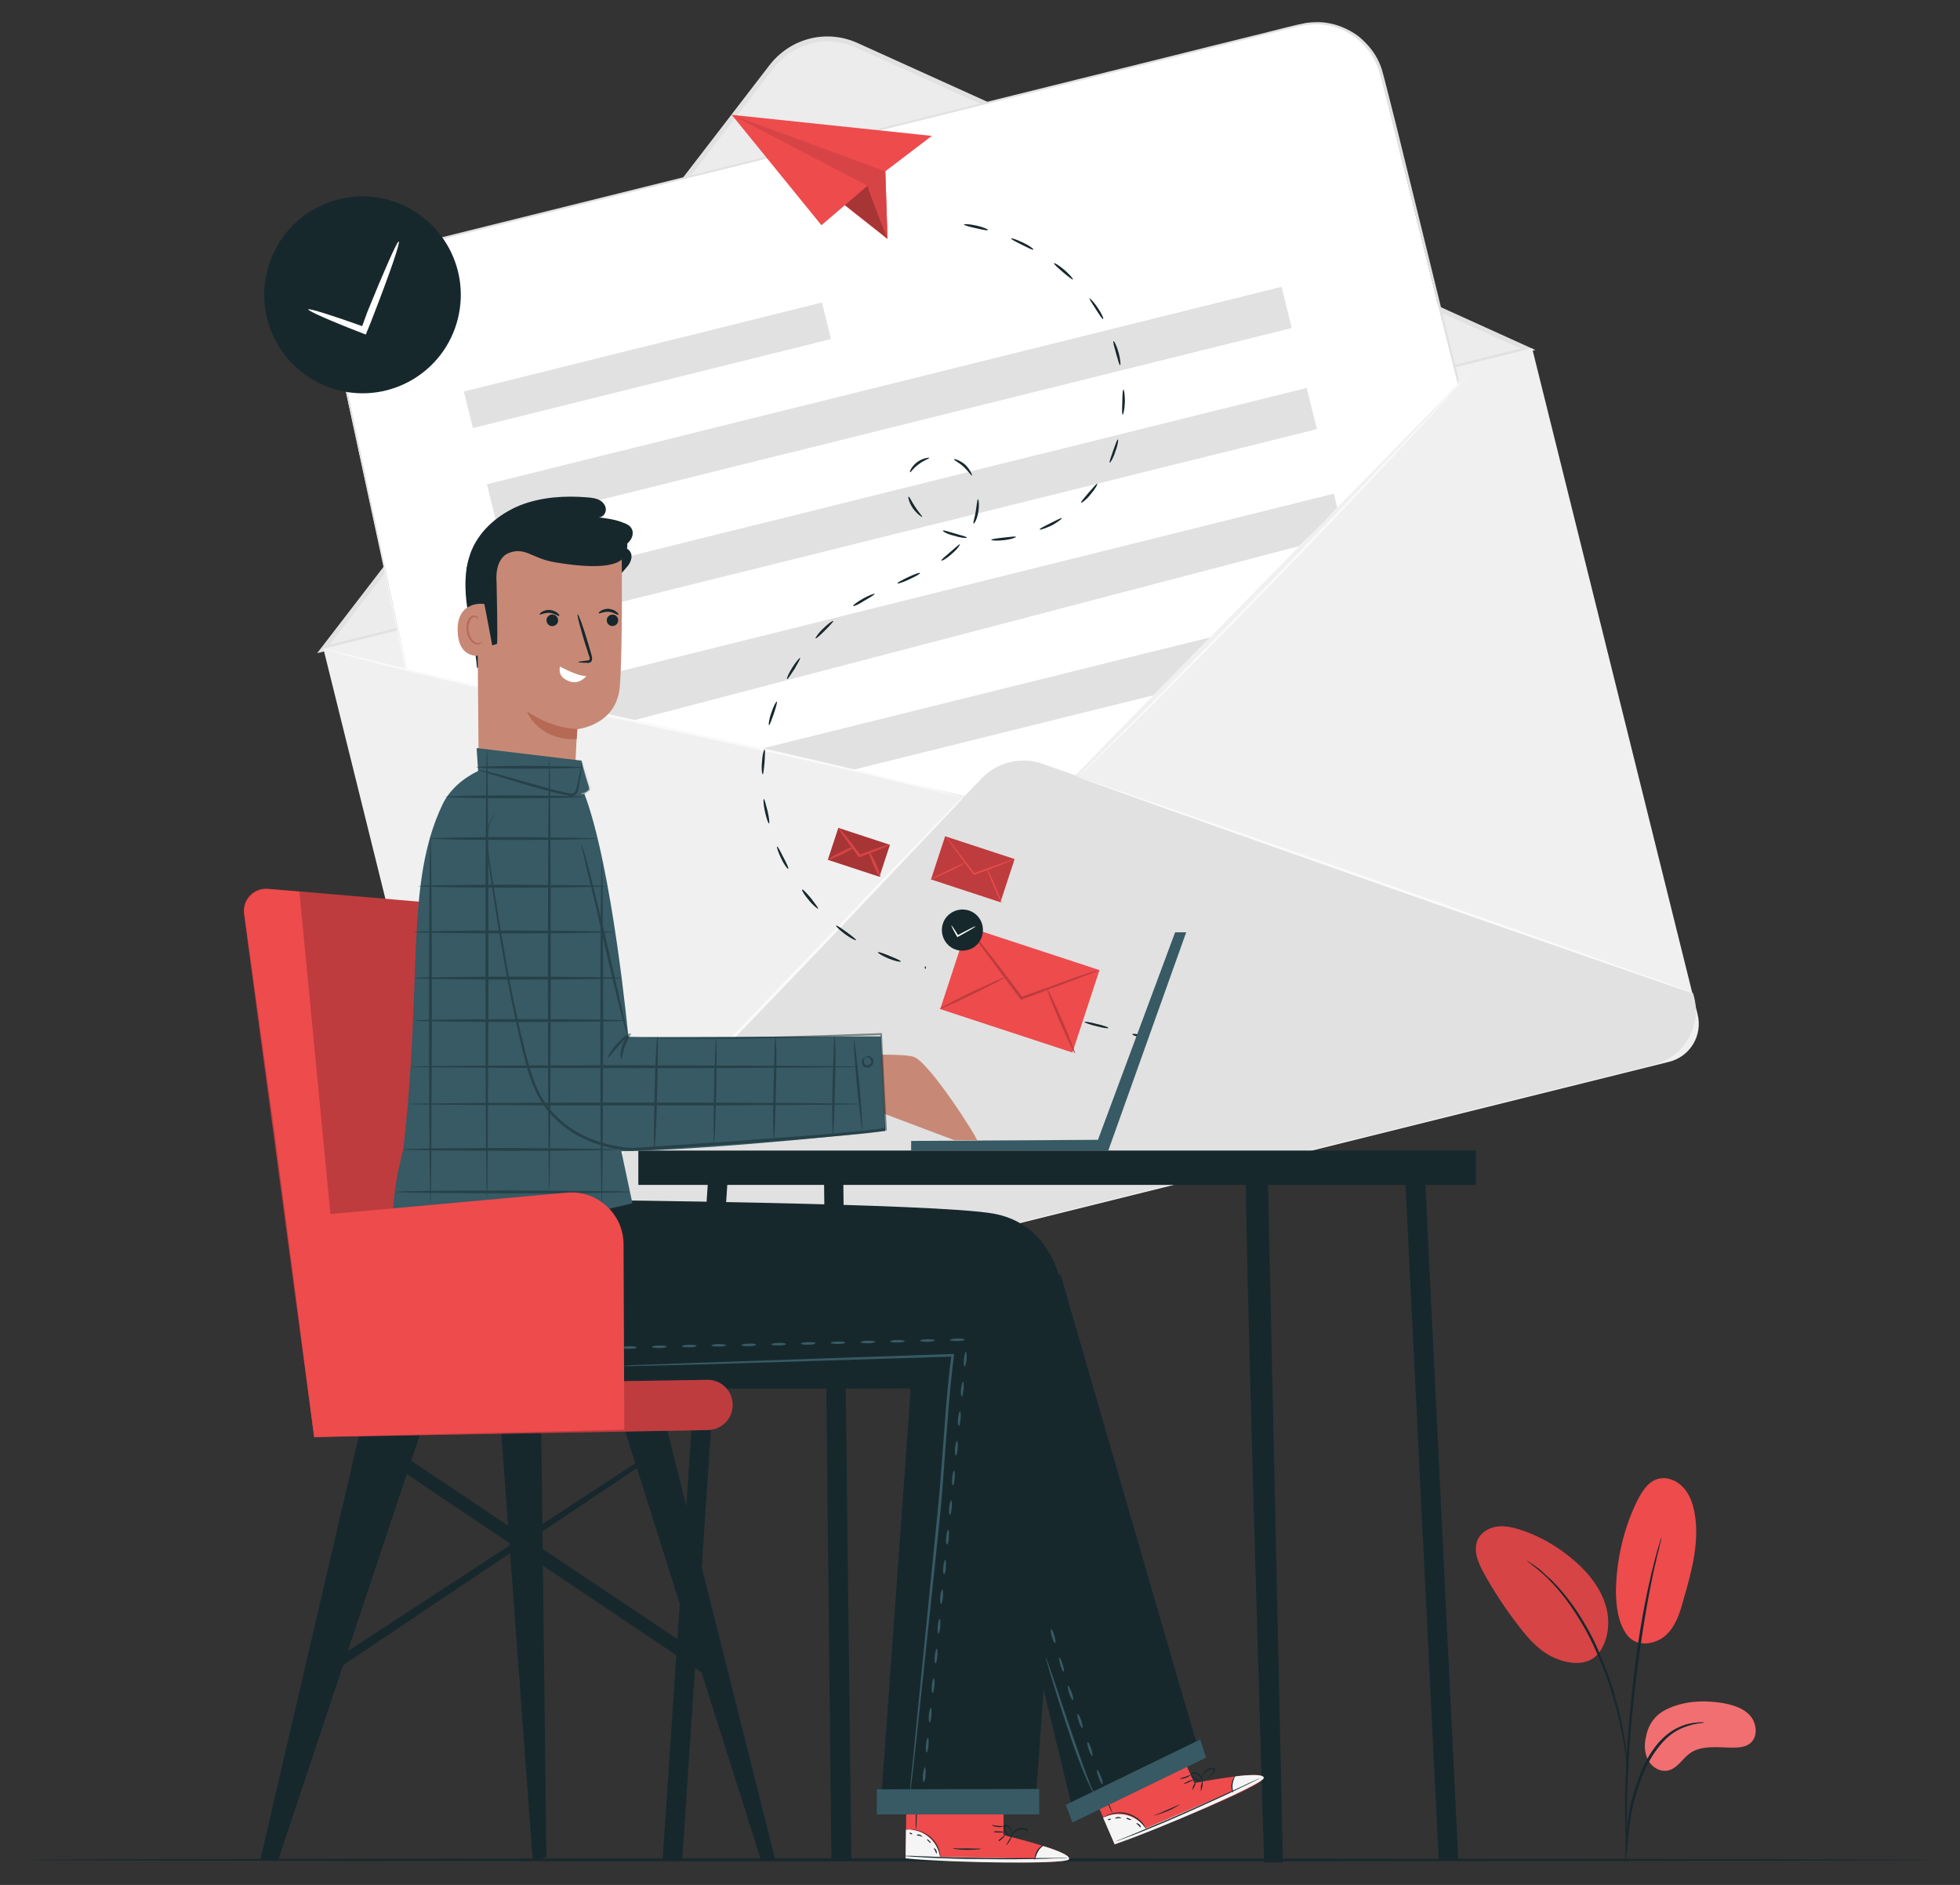 <?xml version="1.0" encoding="utf-8"?>
<!-- Generator: Adobe Illustrator 23.0.2, SVG Export Plug-In . SVG Version: 6.00 Build 0)  -->
<svg version="1.1" id="Layer_1" xmlns="http://www.w3.org/2000/svg" xmlns:xlink="http://www.w3.org/1999/xlink" x="0px" y="0px"
	 viewBox="0 0 530.9 510.5" style="enable-background:new 0 0 530.9 510.5;" xml:space="preserve">
<rect x="0" y="0" width="530.9" height="510.5" fill="#333333" stroke="none"/>
<style type="text/css">
	.st0{fill:#ECECEC;}
	.st1{fill:#E1E1E1;}
	.st2{fill:#F0F0F0;}
	.st3{fill:#FFFFFF;}
	.st4{fill:#FAFAFA;}
	.st5{fill:#17282D;}
	.st6{fill:#EE4B4D;}
	.st7{opacity:0.3;}
	.st8{opacity:0.1;}
	.st9{opacity:0.2;}
	.st10{fill:#375A64;}
	.st11{fill:#F5F5F5;}
	.st12{fill:#C78976;}
	.st13{fill:#B66955;}
	.st14{opacity:0.5;}
</style>
<g>
	<g>
		<g>
			<g>
				<g>
					<g>
						<g>
							<path class="st0" d="M208.9,18.1L87.6,175.7l326.3-81.1L232.2,12.3C224,8.6,214.4,11,208.9,18.1z"/>
							<path class="st1" d="M85.9,176.9L208.4,17.7c5.7-7.4,15.5-9.9,24-6l183.5,83.1L85.9,176.9z M224.2,11.2
								c-5.6,0-11.1,2.6-14.7,7.3l0,0L89.3,174.6l322.6-80.2l-180-81.5C229.4,11.8,226.8,11.2,224.2,11.2z"/>
						</g>
						<g>
							<path class="st2" d="M452,287.6l-306.7,76.2c-5.7,1.4-11.5-2.1-13-7.8L87.6,175.7L415,94.3l44.8,180.3
								C461.3,280.4,457.8,286.2,452,287.6z"/>
						</g>
						<g>
							<path class="st3" d="M394.9,104.1L281.4,220l-171.5-38.6L90.3,90.4C88,80.7,94,70.9,103.8,68.5l248-61.7
								c9.8-2.4,19.8,3.5,22.2,13.4L394.9,104.1z"/>
						</g>
					</g>
					<g>
						<path class="st1" d="M265.9,210.8L131.2,351.6l0,0c2,8,10.1,12.9,18.2,10.9L448,288.3c8-2,12.9-10.1,10.9-18.2l-0.3-1.1
							l-176.1-62.1C276.7,204.8,270.1,206.4,265.9,210.8z"/>
					</g>
					<g>
						
							<rect x="125.5" y="93.8" transform="matrix(0.97 -0.241 0.241 0.97 -18.695 45.292)" class="st1" width="100" height="10.2"/>
					</g>
					<g>
						
							<rect x="130.1" y="104.2" transform="matrix(0.97 -0.241 0.241 0.97 -19.422 61.436)" class="st1" width="221.9" height="11.5"/>
					</g>
					<g>
						
							<rect x="136.9" y="131.6" transform="matrix(0.97 -0.241 0.241 0.97 -25.823 63.887)" class="st1" width="221.9" height="11.5"/>
					</g>
					<g>
						<polygon class="st1" points="358.7,141.2 351.9,147.9 171.2,195.2 147.6,189.7 146.7,187.1 361.3,133.7 362.2,137.4 						"/>
					</g>
					<g>
						<polygon class="st1" points="312.4,188.3 231,208.5 206.1,202.8 327.8,172.6 						"/>
					</g>
				</g>
				<g>
					<g>
						<path class="st4" d="M260.9,216c0,0-0.1,0.1-0.3,0.4c-0.2,0.3-0.6,0.6-1,1.1c-0.9,0.9-2.1,2.3-3.8,4c-3.3,3.5-8,8.5-13.9,14.7
							c-11.7,12.4-28,29.5-46.1,48.2c-18.1,18.8-34.6,35.6-46.7,47.6c-6,6-11,10.9-14.4,14.2c-1.7,1.6-3,2.9-3.9,3.8
							c-0.4,0.4-0.8,0.7-1,1c-0.2,0.2-0.4,0.3-0.4,0.3c0,0,0.1-0.1,0.3-0.4c0.2-0.3,0.6-0.6,1-1c0.9-0.9,2.2-2.2,3.9-3.9
							c3.4-3.4,8.2-8.3,14.2-14.4c12-12.1,28.5-29,46.5-47.8c18-18.8,34.4-35.8,46.2-48.1c5.9-6.1,10.7-11.1,14-14.5
							c1.6-1.7,2.9-3,3.8-3.9c0.4-0.4,0.8-0.8,1-1C260.8,216.1,260.9,216,260.9,216z"/>
					</g>
				</g>
				<g>
					<g>
						<path class="st4" d="M458.7,269c-0.1,0.2-37.6-12.9-83.9-29.1c-46.3-16.3-83.7-29.6-83.7-29.8c0.1-0.2,37.6,12.9,83.9,29.1
							C421.3,255.5,458.7,268.8,458.7,269z"/>
					</g>
				</g>
				<g>
					<g>
						<path class="st4" d="M400.3,98.5c0,0-0.1,0.1-0.2,0.3c-0.2,0.2-0.5,0.5-0.8,0.9c-0.7,0.8-1.7,1.9-3,3.4
							c-2.7,2.9-6.5,7.1-11.2,12.2c-9.5,10.3-22.8,24.4-37.7,39.8c-14.9,15.4-28.6,29.1-38.5,39c-5,4.9-9,8.8-11.9,11.6
							c-1.4,1.3-2.5,2.4-3.3,3.1c-0.4,0.3-0.6,0.6-0.9,0.8c-0.2,0.2-0.3,0.3-0.3,0.3c0,0,0.1-0.1,0.3-0.3c0.2-0.2,0.5-0.5,0.8-0.8
							c0.8-0.8,1.8-1.8,3.2-3.2c2.8-2.8,6.8-6.8,11.7-11.8c9.9-9.9,23.5-23.7,38.4-39.1c14.9-15.4,28.2-29.4,37.9-39.6
							c4.8-5.1,8.7-9.2,11.4-12.1c1.3-1.4,2.4-2.5,3.1-3.3c0.3-0.3,0.6-0.6,0.8-0.8C400.2,98.6,400.3,98.5,400.3,98.5z"/>
					</g>
				</g>
				<g>
					<g>
						<path class="st4" d="M260.9,216c0,0-0.2,0-0.5-0.1c-0.3-0.1-0.8-0.2-1.3-0.3c-1.2-0.3-2.9-0.7-5-1.2
							c-4.4-1.1-10.7-2.6-18.5-4.5c-15.7-3.7-37.4-8.5-61.4-13.7c-24-5.2-45.7-10.1-61.4-13.9c-7.8-1.9-14.1-3.5-18.5-4.7
							c-2.1-0.6-3.8-1-5-1.4c-0.5-0.2-1-0.3-1.3-0.4c-0.3-0.1-0.4-0.1-0.4-0.1c0,0,0.2,0,0.5,0.1c0.3,0.1,0.8,0.2,1.3,0.3
							c1.2,0.3,2.9,0.7,5,1.2c4.4,1.1,10.7,2.6,18.5,4.5c15.7,3.7,37.4,8.5,61.4,13.7c24,5.2,45.7,10.1,61.4,13.9
							c7.8,1.9,14.1,3.5,18.5,4.7c2.1,0.6,3.8,1,5,1.4c0.5,0.2,1,0.3,1.3,0.4C260.8,215.9,260.9,216,260.9,216z"/>
					</g>
				</g>
			</g>
			<g>
				<g>
					<path class="st1" d="M394.9,104.1c0,0-0.1-0.4-0.3-1.2c-0.2-0.8-0.5-2-0.9-3.6c-0.8-3.2-2-7.9-3.5-13.9
						c-3-12.1-7.4-29.6-12.8-51.2c-0.7-2.7-1.4-5.5-2.1-8.3c-0.4-1.4-0.7-2.8-1.1-4.3c-0.2-0.7-0.4-1.5-0.6-2.2
						c-0.2-0.7-0.5-1.4-0.8-2.1c-1.2-2.8-3.2-5.2-5.6-7.1c-2.5-1.8-5.5-3.2-8.7-3.5c-1.6-0.2-3.2-0.1-4.9,0.1
						c-1.6,0.3-3.2,0.7-4.9,1.1c-3.3,0.8-6.6,1.7-10,2.5c-6.8,1.7-13.7,3.4-20.9,5.2c-28.6,7.1-60,14.9-93,23.1
						c-33,8.2-64.4,16-93,23.1c-7.1,1.8-14.1,3.5-20.9,5.2c-1.7,0.4-3.4,0.8-5,1.2c-1.7,0.4-3.3,0.8-4.8,1.5c-1.5,0.7-3,1.5-4.2,2.6
						c-1.3,1-2.4,2.2-3.3,3.5c-1,1.3-1.6,2.8-2.2,4.2c-0.5,1.5-0.9,3-1,4.6c-0.4,3.1,0.5,6.1,1.1,9.1c1.3,5.9,2.5,11.6,3.7,17.1
						c4.6,21.8,8.4,39.4,11,51.6c1.3,6.1,2.3,10.8,3,14c0.3,1.6,0.6,2.8,0.8,3.7c0.2,0.8,0.2,1.2,0.2,1.2s-0.1-0.4-0.3-1.2
						c-0.2-0.8-0.5-2.1-0.8-3.6c-0.7-3.2-1.8-7.9-3.1-14c-2.7-12.2-6.5-29.8-11.2-51.5c-1.2-5.4-2.4-11.1-3.7-17.1
						c-0.6-2.9-1.5-6-1.1-9.3c0.1-1.6,0.5-3.2,1.1-4.7c0.6-1.5,1.3-3,2.3-4.4c1-1.3,2.1-2.6,3.4-3.7c1.3-1.1,2.8-2,4.4-2.6
						c1.6-0.7,3.3-1.1,4.9-1.5c1.7-0.4,3.3-0.8,5-1.3c6.8-1.7,13.7-3.4,20.9-5.2c28.6-7.1,60-14.9,93-23.1c33-8.2,64.4-16,93-23.1
						c7.1-1.8,14.1-3.5,20.9-5.2c3.4-0.8,6.7-1.7,10-2.5c1.6-0.4,3.3-0.8,4.9-1.1c1.7-0.2,3.4-0.3,5-0.1c3.3,0.4,6.4,1.7,9,3.6
						c2.5,2,4.6,4.5,5.8,7.3c0.3,0.7,0.6,1.4,0.8,2.2c0.2,0.7,0.4,1.5,0.6,2.2c0.4,1.4,0.7,2.9,1.1,4.3c0.7,2.8,1.4,5.6,2.1,8.3
						c5.3,21.6,9.6,39.1,12.6,51.2c1.5,6,2.6,10.7,3.4,13.9c0.4,1.6,0.7,2.8,0.9,3.6C394.8,103.6,394.9,104.1,394.9,104.1z"/>
				</g>
			</g>
		</g>
	</g>
	<g>
		<g>
			<g>
				<path class="st5" d="M522.9,503.7c0,0.2-115.3,0.4-257.5,0.4C123.3,504.1,8,503.9,8,503.7c0-0.2,115.3-0.4,257.5-0.4
					C407.6,503.4,522.9,503.5,522.9,503.7z"/>
			</g>
		</g>
	</g>
	<g>
		<g>
			<polygon class="st6" points="252.4,36.8 239.8,46.4 240.4,64.7 228.8,55.6 222.5,61 198.2,31.1 			"/>
		</g>
		<g>
			<g>
				<path class="st6" d="M235,50.3c0,0.6,5.4,14.4,5.4,14.4l-11.5-9.2L235,50.3z"/>
			</g>
			<g class="st7">
				<path d="M235,50.3c0,0.6,5.4,14.4,5.4,14.4l-11.5-9.2L235,50.3z"/>
			</g>
		</g>
		<g>
			<polygon class="st6" points="198.2,31.1 235,50.3 240.4,64.7 239.8,46.4 			"/>
			<polygon class="st8" points="198.2,31.1 235,50.3 240.4,64.7 239.8,46.4 			"/>
		</g>
		<g>
			<g>
				<g>
					<g>
						<path class="st5" d="M300.2,278.4c0,0.2-1.5,0-3.3-0.5c-1.8-0.4-3.2-1-3.2-1.1c0-0.2,1.5,0,3.3,0.5
							C298.8,277.7,300.3,278.2,300.2,278.4z"/>
					</g>
				</g>
				<g>
					<g>
						<path class="st5" d="M310.6,281c0,0.2-1,0.1-2-0.1c-1.1-0.3-1.9-0.6-1.9-0.8c0-0.2,1-0.1,2,0.1
							C309.8,280.4,310.7,280.8,310.6,281z"/>
					</g>
				</g>
			</g>
			<g>
				<g>
					<g>
						<path class="st5" d="M267.6,62.3c-0.1,0.2-1.5-0.1-3.3-0.5c-1.8-0.4-3.2-0.8-3.2-1c0-0.2,1.6-0.1,3.4,0.3
							C266.3,61.5,267.7,62.1,267.6,62.3z"/>
					</g>
				</g>
				<g>
					<g>
						<path class="st5" d="M279.9,67.6c-0.1,0.2-1.5-0.5-3.1-1.3c-1.6-0.8-3-1.5-2.9-1.7c0.1-0.2,1.5,0.3,3.2,1.1
							C278.8,66.5,280,67.4,279.9,67.6z"/>
					</g>
				</g>
				<g>
					<g>
						<path class="st5" d="M290.6,75.7c-0.1,0.1-1.3-0.8-2.7-2c-1.4-1.2-2.5-2.2-2.4-2.4c0.1-0.2,1.4,0.6,2.8,1.8
							C289.8,74.4,290.8,75.6,290.6,75.7z"/>
					</g>
				</g>
				<g>
					<g>
						<path class="st5" d="M298.8,86.4c-0.2,0.1-1-1.1-2-2.7c-1-1.5-1.8-2.8-1.7-2.9c0.1-0.1,1.2,1,2.2,2.5
							C298.4,84.9,299,86.3,298.8,86.4z"/>
					</g>
				</g>
				<g>
					<g>
						<path class="st5" d="M303.4,98.9c-0.2,0-0.6-1.4-1.1-3.2c-0.5-1.8-0.9-3.2-0.7-3.3c0.2-0.1,0.9,1.3,1.4,3.1
							C303.5,97.4,303.6,98.9,303.4,98.9z"/>
					</g>
				</g>
				<g>
					<g>
						<path class="st5" d="M304.1,112.3c-0.2,0-0.2-1.5-0.1-3.4c0-1.8,0.1-3.3,0.3-3.4c0.2,0,0.4,1.5,0.4,3.4
							C304.6,110.9,304.3,112.3,304.1,112.3z"/>
					</g>
				</g>
				<g>
					<g>
						<path class="st5" d="M300.6,125.3c-0.2-0.1,0.3-1.5,0.9-3.2c0.6-1.7,1.1-3.1,1.3-3.1c0.2,0,0,1.6-0.7,3.3
							C301.6,124,300.8,125.3,300.6,125.3z"/>
					</g>
				</g>
				<g>
					<g>
						<path class="st5" d="M292.8,136.1c-0.1-0.1,0.9-1.3,2.1-2.7c1.2-1.4,2.2-2.5,2.3-2.4c0.2,0.1-0.6,1.5-1.8,2.9
							C294.2,135.4,293,136.3,292.8,136.1z"/>
					</g>
				</g>
				<g>
					<g>
						<path class="st5" d="M281.6,143.4c-0.1-0.2,1.3-0.9,2.9-1.7c1.6-0.8,3-1.5,3.1-1.4c0.1,0.2-1.1,1.1-2.7,2
							C283.1,143.1,281.7,143.6,281.6,143.4z"/>
					</g>
				</g>
				<g>
					<g>
						<path class="st5" d="M268.5,146.2c0-0.2,1.5-0.4,3.3-0.6c1.8-0.2,3.3-0.4,3.4-0.2c0,0.2-1.4,0.7-3.3,0.9
							C270,146.5,268.5,146.4,268.5,146.2z"/>
					</g>
				</g>
				<g>
					<g>
						<path class="st5" d="M255.4,143.7c0.1-0.2,1.5,0.3,3.3,0.8c1.8,0.5,3.2,0.9,3.2,1.1c0,0.2-1.6,0.1-3.4-0.5
							C256.6,144.7,255.3,143.9,255.4,143.7z"/>
					</g>
				</g>
				<g>
					<g>
						<path class="st5" d="M246.1,134.5c0.2-0.1,0.8,1.3,1.8,2.8c1,1.5,2,2.6,1.9,2.7c-0.1,0.1-1.4-0.8-2.5-2.3
							C246.2,136.1,245.9,134.5,246.1,134.5z"/>
					</g>
				</g>
				<g>
					<g>
						<path class="st5" d="M251.7,124c0.1,0.2-1.4,0.6-2.8,1.7c-1.5,1-2.2,2.3-2.4,2.2c-0.2-0.1,0.4-1.6,2-2.8
							C250.1,124,251.7,123.9,251.7,124z"/>
					</g>
				</g>
				<g>
					<g>
						<path class="st5" d="M263.3,128.8c-0.2,0.1-1-1.2-2.3-2.4c-1.3-1.2-2.7-1.8-2.6-2c0-0.2,1.6,0.2,3.1,1.5
							C262.9,127.3,263.4,128.8,263.3,128.8z"/>
					</g>
				</g>
				<g>
					<g>
						<path class="st5" d="M263.7,141.8c-0.2-0.1,0.3-1.5,0.6-3.3c0.3-1.8,0.4-3.3,0.6-3.3c0.2,0,0.4,1.5,0.1,3.4
							C264.7,140.6,263.9,141.9,263.7,141.8z"/>
					</g>
				</g>
				<g>
					<g>
						<path class="st5" d="M255,151.8c-0.1-0.2,1-1.1,2.4-2.3c1.4-1.2,2.5-2.2,2.6-2.1c0.1,0.1-0.7,1.4-2.2,2.6
							C256.4,151.3,255.1,152,255,151.8z"/>
					</g>
				</g>
				<g>
					<g>
						<path class="st5" d="M243.1,158c-0.1-0.2,1.2-0.9,2.9-1.7c1.7-0.8,3.1-1.3,3.2-1.1c0.1,0.2-1.2,0.9-2.9,1.7
							C244.6,157.7,243.1,158.2,243.1,158z"/>
					</g>
				</g>
				<g>
					<g>
						<path class="st5" d="M231.1,164.1c-0.1-0.2,1.1-1.1,2.7-2c1.6-0.9,3.1-1.4,3.1-1.3c0.1,0.2-1.2,1-2.8,1.9
							C232.6,163.7,231.2,164.3,231.1,164.1z"/>
					</g>
				</g>
				<g>
					<g>
						<path class="st5" d="M220.9,172.9c-0.1-0.1,0.7-1.4,2.1-2.7c1.3-1.3,2.6-2.2,2.7-2c0.1,0.1-0.9,1.2-2.2,2.5
							C222.2,172,221.1,173,220.9,172.9z"/>
					</g>
				</g>
				<g>
					<g>
						<path class="st5" d="M213.2,183.9c-0.2-0.1,0.4-1.5,1.4-3.1c1-1.6,2-2.7,2.1-2.6c0.2,0.1-0.6,1.4-1.5,3
							C214.2,182.7,213.4,184,213.2,183.9z"/>
					</g>
				</g>
				<g>
					<g>
						<path class="st5" d="M208.3,196.4c-0.2,0,0-1.6,0.6-3.3c0.6-1.8,1.3-3.1,1.5-3.1c0.2,0.1-0.2,1.5-0.8,3.3
							C209,195,208.5,196.4,208.3,196.4z"/>
					</g>
				</g>
				<g>
					<g>
						<path class="st5" d="M206.6,209.7c-0.2,0-0.4-1.5-0.2-3.4c0.1-1.9,0.5-3.3,0.7-3.3c0.2,0,0.1,1.5,0,3.4
							C206.9,208.2,206.8,209.7,206.6,209.7z"/>
					</g>
				</g>
				<g>
					<g>
						<path class="st5" d="M208.3,223c-0.2,0.1-0.7-1.4-1.1-3.2c-0.4-1.8-0.5-3.4-0.3-3.4c0.2,0,0.5,1.4,1,3.2
							C208.3,221.4,208.5,222.9,208.3,223z"/>
					</g>
				</g>
				<g>
					<g>
						<path class="st5" d="M213.5,235.3c-0.2,0.1-1.1-1.1-1.9-2.8c-0.8-1.7-1.3-3.1-1.1-3.2c0.2-0.1,0.9,1.3,1.7,2.9
							C213.1,233.9,213.7,235.2,213.5,235.3z"/>
					</g>
				</g>
				<g>
					<g>
						<path class="st5" d="M221.6,246.1c-0.1,0.1-1.3-0.8-2.5-2.3c-1.2-1.4-2-2.7-1.8-2.9c0.2-0.1,1.2,1,2.4,2.4
							C220.8,244.8,221.7,245.9,221.6,246.1z"/>
					</g>
				</g>
				<g>
					<g>
						<path class="st5" d="M231.9,254.6c-0.1,0.2-1.5-0.5-3-1.6c-1.5-1.1-2.6-2.2-2.4-2.3c0.1-0.2,1.4,0.7,2.9,1.8
							C230.8,253.5,232,254.5,231.9,254.6z"/>
					</g>
				</g>
				<g>
					<g>
						<path class="st5" d="M244,260.4c-0.1,0.2-1.6-0.1-3.3-0.8c-1.7-0.7-3-1.5-2.9-1.7c0.1-0.2,1.5,0.3,3.2,1
							C242.7,259.6,244.1,260.2,244,260.4z"/>
					</g>
				</g>
				<g>
					<g>
						<path class="st5" d="M250.8,262.1c0,0.2-0.1,0.3-0.2,0.3c-0.1,0-0.1-0.2-0.1-0.4c0-0.2,0.1-0.3,0.2-0.3
							C250.8,261.8,250.8,261.9,250.8,262.1z"/>
					</g>
				</g>
			</g>
		</g>
		<g>
			<g>
				<g>
					
						<rect x="225.3" y="226.3" transform="matrix(0.95 0.312 -0.312 0.95 83.651 -61.062)" class="st6" width="14.7" height="9.1"/>
				</g>
				<g class="st7">
					<rect x="225.3" y="226.3" transform="matrix(0.95 0.312 -0.312 0.95 83.651 -61.062)" width="14.7" height="9.1"/>
				</g>
			</g>
			<g>
				<g>
					<g>
						<path class="st6" d="M241,228.8c0.1,0.2-3.5,1.6-8.1,3.3l-0.2,0.1l-0.2-0.2c-0.1-0.1-0.2-0.2-0.2-0.3c-3-4-5.4-7.4-5.2-7.5
							c0.2-0.1,2.7,3,5.8,7.1c0.1,0.1,0.2,0.2,0.2,0.3l-0.4-0.1C237.2,229.8,240.9,228.6,241,228.8z"/>
					</g>
				</g>
				<g class="st8">
					<g>
						<path d="M241,228.8c0.1,0.2-3.5,1.6-8.1,3.3l-0.2,0.1l-0.2-0.2c-0.1-0.1-0.2-0.2-0.2-0.3c-3-4-5.4-7.4-5.2-7.5
							c0.2-0.1,2.7,3,5.8,7.1c0.1,0.1,0.2,0.2,0.2,0.3l-0.4-0.1C237.2,229.8,240.9,228.6,241,228.8z"/>
					</g>
				</g>
			</g>
			<g>
				<g>
					<g>
						<path class="st6" d="M231.1,229.5c0.1,0.2-1.4,1.1-3.3,2c-1.9,0.9-3.5,1.5-3.6,1.4s1.4-1.1,3.3-2
							C229.4,229.9,231,229.3,231.1,229.5z"/>
					</g>
				</g>
				<g class="st8">
					<g>
						<path d="M231.1,229.5c0.1,0.2-1.4,1.1-3.3,2c-1.9,0.9-3.5,1.5-3.6,1.4s1.4-1.1,3.3-2C229.4,229.9,231,229.3,231.1,229.5z"/>
					</g>
				</g>
			</g>
			<g>
				<g>
					<g>
						<path class="st6" d="M238.4,237.5c-0.2,0.1-1-1.4-1.8-3.2c-0.8-1.9-1.4-3.5-1.1-3.5c0.2,0,1,1.4,1.8,3.2
							C238.1,235.9,238.6,237.4,238.4,237.5z"/>
					</g>
				</g>
				<g class="st8">
					<g>
						<path d="M238.4,237.5c-0.2,0.1-1-1.4-1.8-3.2c-0.8-1.9-1.4-3.5-1.1-3.5c0.2,0,1,1.4,1.8,3.2
							C238.1,235.9,238.6,237.4,238.4,237.5z"/>
					</g>
				</g>
			</g>
		</g>
		<g>
			<g>
				
					<rect x="257.4" y="256.3" transform="matrix(0.95 0.312 -0.312 0.95 97.437 -72.823)" class="st6" width="37.7" height="23.5"/>
			</g>
			<g>
				<g>
					<g>
						<path class="st6" d="M297.8,262.7c0,0-0.6,0.3-1.6,0.7c-1.2,0.5-2.7,1-4.5,1.7c-3.8,1.4-9,3.4-14.9,5.6l-0.2,0.1l-0.2-0.2
							c-0.2-0.2-0.4-0.5-0.6-0.8c-3.9-5.2-7.4-9.9-9.9-13.3c-1.2-1.6-2.2-3-2.9-4.1c-0.7-1-1-1.5-1-1.6c0,0,0.5,0.5,1.2,1.4
							c0.8,1,1.9,2.4,3.1,3.9c2.6,3.3,6.2,8,10.1,13.2c0.2,0.3,0.4,0.5,0.6,0.8l-0.4-0.1c5.9-2.1,11.2-4,15-5.4
							c1.8-0.6,3.3-1.1,4.5-1.5C297.2,262.9,297.8,262.7,297.8,262.7z"/>
					</g>
				</g>
				<g class="st9">
					<g>
						<path d="M297.8,262.7c0,0-0.6,0.3-1.6,0.7c-1.2,0.5-2.7,1-4.5,1.7c-3.8,1.4-9,3.4-14.9,5.6l-0.2,0.1l-0.2-0.2
							c-0.2-0.2-0.4-0.5-0.6-0.8c-3.9-5.2-7.4-9.9-9.9-13.3c-1.2-1.6-2.2-3-2.9-4.1c-0.7-1-1-1.5-1-1.6c0,0,0.5,0.5,1.2,1.4
							c0.8,1,1.9,2.4,3.1,3.9c2.6,3.3,6.2,8,10.1,13.2c0.2,0.3,0.4,0.5,0.6,0.8l-0.4-0.1c5.9-2.1,11.2-4,15-5.4
							c1.8-0.6,3.3-1.1,4.5-1.5C297.2,262.9,297.8,262.7,297.8,262.7z"/>
					</g>
				</g>
			</g>
			<g>
				<g>
					<g>
						<path class="st6" d="M272.3,264.6c0.1,0.2-3.8,2.2-8.7,4.6c-4.9,2.4-8.9,4.2-9,4c-0.1-0.2,3.8-2.2,8.7-4.6
							C268.2,266.3,272.2,264.5,272.3,264.6z"/>
					</g>
				</g>
				<g class="st9">
					<g>
						<path d="M272.3,264.6c0.1,0.2-3.8,2.2-8.7,4.6c-4.9,2.4-8.9,4.2-9,4c-0.1-0.2,3.8-2.2,8.7-4.6
							C268.2,266.3,272.2,264.5,272.3,264.6z"/>
					</g>
				</g>
			</g>
			<g>
				<g>
					<g>
						<path class="st6" d="M291.2,285.3c-0.2,0.1-2-3.7-4.1-8.5c-2.1-4.8-3.6-8.7-3.4-8.8c0.2-0.1,2,3.7,4.1,8.5
							C289.8,281.2,291.3,285.2,291.2,285.3z"/>
					</g>
				</g>
				<g class="st9">
					<g>
						<path d="M291.2,285.3c-0.2,0.1-2-3.7-4.1-8.5c-2.1-4.8-3.6-8.7-3.4-8.8c0.2-0.1,2,3.7,4.1,8.5
							C289.8,281.2,291.3,285.2,291.2,285.3z"/>
					</g>
				</g>
			</g>
		</g>
		<g>
			<g>
				<g>
					<path class="st5" d="M264,256.4c-2.5,1.8-6,1.3-7.8-1.2c-1.8-2.5-1.3-6,1.2-7.8c2.5-1.8,6-1.3,7.8,1.2
						C267,251.1,266.4,254.6,264,256.4z"/>
				</g>
			</g>
			<g>
				<g>
					<g>
						<path class="st3" d="M264.2,250.9c0.1,0.1-1.6,1.1-3.8,2.3c-0.3,0.2-0.6,0.3-0.9,0.5l-0.2,0.1l-0.1-0.2c-1-1.7-1.6-3-1.5-3
							c0.1,0,0.9,1.2,1.9,2.8l-0.2-0.1c0.3-0.2,0.6-0.3,0.9-0.5C262.4,251.7,264.1,250.8,264.2,250.9z"/>
					</g>
				</g>
			</g>
		</g>
		<g>
			<g>
				<g>
					
						<rect x="253.6" y="229.3" transform="matrix(0.95 0.312 -0.312 0.95 86.635 -70.473)" class="st6" width="19.8" height="12.3"/>
				</g>
				<g class="st9">
					<rect x="253.6" y="229.3" transform="matrix(0.95 0.312 -0.312 0.95 86.635 -70.473)" width="19.8" height="12.3"/>
				</g>
			</g>
			<g>
				<g>
					<g>
						<path class="st6" d="M274.8,232.7c0,0-0.3,0.2-0.8,0.4c-0.6,0.2-1.4,0.5-2.3,0.9c-2,0.8-4.7,1.8-7.8,2.9l-0.1,0l-0.1-0.1
							c-0.1-0.1-0.2-0.3-0.3-0.4c-2-2.7-3.9-5.2-5.2-7c-0.6-0.9-1.1-1.6-1.5-2.1c-0.4-0.5-0.5-0.8-0.5-0.8c0,0,0.2,0.2,0.6,0.7
							c0.4,0.5,1,1.2,1.6,2.1c1.4,1.8,3.2,4.2,5.3,6.9c0.1,0.1,0.2,0.3,0.3,0.4l-0.2-0.1c3.1-1.1,5.8-2.1,7.9-2.8
							c1-0.3,1.7-0.6,2.4-0.8C274.5,232.7,274.8,232.7,274.8,232.7z"/>
					</g>
				</g>
				<g class="st9">
					<g>
						<path class="st6" d="M274.8,232.7c0,0-0.3,0.2-0.8,0.4c-0.6,0.2-1.4,0.5-2.3,0.9c-2,0.8-4.7,1.8-7.8,2.9l-0.1,0l-0.1-0.1
							c-0.1-0.1-0.2-0.3-0.3-0.4c-2-2.7-3.9-5.2-5.2-7c-0.6-0.9-1.1-1.6-1.5-2.1c-0.4-0.5-0.5-0.8-0.5-0.8c0,0,0.2,0.2,0.6,0.7
							c0.4,0.5,1,1.2,1.6,2.1c1.4,1.8,3.2,4.2,5.3,6.9c0.1,0.1,0.2,0.3,0.3,0.4l-0.2-0.1c3.1-1.1,5.8-2.1,7.9-2.8
							c1-0.3,1.7-0.6,2.4-0.8C274.5,232.7,274.8,232.7,274.8,232.7z"/>
					</g>
				</g>
			</g>
			<g>
				<g>
					<g>
						<path class="st6" d="M261.4,233.7c0,0.1-2,1.2-4.6,2.4c-2.6,1.2-4.7,2.2-4.7,2.1c0-0.1,2-1.2,4.6-2.4
							C259.3,234.5,261.4,233.6,261.4,233.7z"/>
					</g>
				</g>
				<g class="st9">
					<g>
						<path class="st6" d="M261.4,233.7c0,0.1-2,1.2-4.6,2.4c-2.6,1.2-4.7,2.2-4.7,2.1c0-0.1,2-1.2,4.6-2.4
							C259.3,234.5,261.4,233.6,261.4,233.7z"/>
					</g>
				</g>
			</g>
			<g>
				<g>
					<g>
						<path class="st6" d="M271.3,244.5c-0.1,0-1.1-2-2.1-4.5c-1.1-2.5-1.9-4.6-1.8-4.6s1.1,2,2.1,4.5
							C270.6,242.4,271.4,244.4,271.3,244.5z"/>
					</g>
				</g>
				<g class="st9">
					<g>
						<path class="st6" d="M271.3,244.5c-0.1,0-1.1-2-2.1-4.5c-1.1-2.5-1.9-4.6-1.8-4.6s1.1,2,2.1,4.5
							C270.6,242.4,271.4,244.4,271.3,244.5z"/>
					</g>
				</g>
			</g>
		</g>
		<g>
			<g>
				<path class="st5" d="M124,86.4c-3.6,14.3-18.1,22.9-32.3,19.3C77.4,102,68.7,87.5,72.4,73.3C76,59,90.5,50.4,104.7,54
					C119,57.7,127.6,72.1,124,86.4z"/>
			</g>
			<g>
				<g>
					<path class="st3" d="M108,65.4c0.5,0.2-2.6,9.1-6.8,19.9c-0.6,1.6-1.2,3.1-1.8,4.5l-0.3,0.8l-0.8-0.3
						c-8.6-3.3-14.9-6.1-14.8-6.5c0.1-0.4,6.7,1.7,15.4,4.8l-1.1,0.5c0.6-1.5,1.1-3,1.7-4.6C103.8,73.9,107.6,65.2,108,65.4z"/>
				</g>
			</g>
		</g>
	</g>
	<g>
		<g>
			<g>
				<path class="st6" d="M451.1,463.1c4.7-2.4,10.1-2.7,15.3-1.9c2.8,0.5,5.7,1.3,7.6,3.4c1.9,2.1,2.2,5.8,0.1,7.5
					c-1.3,1.1-3.1,1.2-4.8,1.2c-4,0-8.5-0.8-11.8,1.7c-1.8,1.4-3.1,3.7-5.3,4.4c-2.2,0.7-4.6-0.6-5.7-2.6c-1.1-1.9-1.2-4.4-0.6-6.6
					C445.9,470.3,446.4,465.5,451.1,463.1z"/>
			</g>
			<g class="st9">
				<path class="st3" d="M451.1,463.1c4.7-2.4,10.1-2.7,15.3-1.9c2.8,0.5,5.7,1.3,7.6,3.4c1.9,2.1,2.2,5.8,0.1,7.5
					c-1.3,1.1-3.1,1.2-4.8,1.2c-4,0-8.5-0.8-11.8,1.7c-1.8,1.4-3.1,3.7-5.3,4.4c-2.2,0.7-4.6-0.6-5.7-2.6c-1.1-1.9-1.2-4.4-0.6-6.6
					C445.9,470.3,446.4,465.5,451.1,463.1z"/>
			</g>
		</g>
		<g>
			<path class="st6" d="M440.5,442.5c2.8,4.1,8.4,2.7,10.9,0.2c2.6-2.5,3.7-6.1,4.6-9.5c2.3-7.8,4.5-16.1,2.9-24
				c-0.5-2.4-1.4-4.8-3.1-6.5c-1.7-1.8-4.3-2.8-6.6-2.2c-2.8,0.7-4.5,3.5-5.8,6.1c-3.7,7.6-5.6,16.1-5.7,24.6
				C437.8,435,438.2,439.2,440.5,442.5"/>
		</g>
		<g>
			<g>
				<path class="st6" d="M432.6,448.3c3.1-3.7,3.7-9,2.3-13.6c-1.4-4.6-4.5-8.5-8.1-11.7c-4.2-3.7-9.1-6.7-14.4-8.5
					c-2.1-0.7-4.3-1.3-6.5-1.1c-2.2,0.2-4.4,1.3-5.5,3.3c-1.5,2.9-0.1,6.4,1.5,9.3c2.8,5.1,6,9.9,9.5,14.4c2.8,3.7,6.1,7.3,10.4,8.9
					c4.3,1.7,8.8,1.5,11.1-1.5"/>
			</g>
			<g class="st8">
				<path d="M432.6,448.3c3.1-3.7,3.7-9,2.3-13.6c-1.4-4.6-4.5-8.5-8.1-11.7c-4.2-3.7-9.1-6.7-14.4-8.5c-2.1-0.7-4.3-1.3-6.5-1.1
					c-2.2,0.2-4.4,1.3-5.5,3.3c-1.5,2.9-0.1,6.4,1.5,9.3c2.8,5.1,6,9.9,9.5,14.4c2.8,3.7,6.1,7.3,10.4,8.9c4.3,1.7,8.8,1.5,11.1-1.5
					"/>
			</g>
		</g>
		<g>
			<g>
				<path class="st5" d="M440.3,503.8c0.1,0,0.1-0.7,0.3-1.8c0.1-1.3,0.3-3,0.5-5c0.2-2.1,0.5-4.6,1.1-7.4c0.6-2.7,1.5-5.7,2.7-8.7
					c1.2-3,2.7-5.7,4.5-7.9c1.7-2.2,3.7-3.8,5.6-4.7c1.9-0.9,3.6-1.3,4.7-1.5c1.2-0.1,1.8-0.2,1.8-0.3c0-0.1-0.7-0.1-1.9,0
					c-1.2,0.1-3,0.4-4.9,1.3c-2,0.9-4.1,2.5-5.9,4.7c-1.8,2.2-3.4,5-4.6,8.1c-1.2,3.1-2.1,6.1-2.7,8.9c-0.6,2.8-0.8,5.4-1,7.5
					c-0.2,2.1-0.2,3.9-0.2,5.1C440.2,503.1,440.2,503.8,440.3,503.8z"/>
			</g>
		</g>
		<g>
			<g>
				<path class="st5" d="M440.6,499.9c0,0,0-0.3,0-0.9c0-0.6,0-1.5,0-2.5c0-2.1,0-5.2,0.1-9c0.2-7.6,0.8-18.1,2.1-29.6
					c1.3-11.5,3-21.9,4.5-29.4c0.4-1.9,0.7-3.5,1.1-5c0.3-1.5,0.6-2.7,0.9-3.8c0.2-1,0.4-1.8,0.6-2.4c0.1-0.5,0.2-0.8,0.1-0.8
					c0,0-0.1,0.3-0.3,0.8c-0.2,0.6-0.4,1.4-0.7,2.3c-0.3,1-0.6,2.3-1,3.8c-0.4,1.5-0.8,3.1-1.2,5c-1.7,7.4-3.5,17.8-4.7,29.4
					c-1.3,11.6-1.8,22.1-1.9,29.7c0,3.8,0,6.9,0.1,9c0.1,1,0.1,1.8,0.1,2.5C440.6,499.6,440.6,499.9,440.6,499.9z"/>
			</g>
		</g>
		<g>
			<g>
				<path class="st5" d="M440.7,479.6c0.1,0,0-0.9,0-2.6c-0.1-1.6-0.3-4-0.8-6.9c-0.5-2.9-1.2-6.4-2.3-10.1c-1-3.8-2.4-7.8-4.2-12
					c-3.5-8.3-8.3-15.1-12.4-19.3c-1-1.1-2.1-1.9-2.9-2.7c-0.4-0.4-0.8-0.8-1.2-1.1c-0.4-0.3-0.8-0.5-1.1-0.8
					c-1.4-0.9-2.1-1.4-2.2-1.4c-0.1,0.2,3.1,2,7.1,6.3c4,4.3,8.6,11,12.1,19.3c1.8,4.1,3.2,8.1,4.3,11.9c1.1,3.7,1.8,7.1,2.4,10
					c0.5,2.9,0.8,5.2,1,6.9C440.5,478.7,440.6,479.6,440.7,479.6z"/>
			</g>
		</g>
	</g>
	<g>
		<polygon class="st10" points="246.8,311.6 300.2,311.6 321.3,252.5 318.3,252.5 297.4,308.7 246.8,309 		"/>
	</g>
	<g>
		<g>
			<polygon class="st5" points="223.2,319 225.2,504 230.6,504 228.4,317.7 			"/>
		</g>
		<g>
			<path class="st5" d="M337.5,317.2c-0.7,3.5,4.9,187.2,4.9,187.2h5.1l-4.1-187.2H337.5z"/>
		</g>
		<g>
			<polygon class="st5" points="399.8,311.6 172.9,311.6 172.9,320.9 191.7,320.9 179.5,503.4 184.8,503.7 197,320.9 380.7,320.9 
				389.7,503.7 395,503.7 386.1,320.9 399.8,320.9 			"/>
		</g>
	</g>
	<g>
		<g>
			<g>
				<g>
					<g>
						<g>
							<path class="st6" d="M271.8,497l0.1-14l-26.3-0.3l-0.3,20.5l1.6,0.1c7.2,0.5,36.9,1.9,41.7,0.5
								C294,502.3,271.8,497,271.8,497z"/>
						</g>
					</g>
					<g>
						<g>
							<path class="st11" d="M254.8,503.1c-0.4-2.2-1.6-4.2-3.3-5.6c-1.7-1.4-3.9-2.1-6.1-2l-0.1,7.3L254.8,503.1z"/>
						</g>
					</g>
				</g>
				<g>
					<g>
						<path class="st11" d="M282.7,500c0,0,7.8,2.3,6.8,3.6c-1,1.3-31,1-44.2-0.3l0-0.6l35,0.7C280.3,503.3,281.1,500,282.7,500z"/>
					</g>
				</g>
				<g>
					<g>
						<g>
							<path class="st5" d="M244.9,502.6c0,0,0.2,0,0.5,0.1c0.4,0,0.8,0.1,1.3,0.1c1.3,0.1,2.9,0.2,4.8,0.3c4,0.2,9.6,0.4,15.8,0.4
								c6.2,0.1,11.7,0,15.8-0.1c1.9-0.1,3.5-0.1,4.8-0.1c0.5,0,0.9,0,1.3-0.1c0.3,0,0.5,0,0.5,0c0,0-0.2,0-0.5,0
								c-0.4,0-0.8,0-1.3,0c-1.3,0-2.9,0-4.8,0c-4,0-9.6,0.1-15.8,0c-6.2-0.1-11.7-0.2-15.8-0.4c-1.9-0.1-3.5-0.1-4.8-0.2
								c-0.5,0-0.9,0-1.3,0C245.1,502.6,244.9,502.6,244.9,502.6z"/>
						</g>
					</g>
				</g>
				<g>
					<g>
						<g>
							<path class="st5" d="M280.3,503.7c0.1,0,0.2-1.1,0.9-2.3c0.7-1.2,1.7-1.7,1.6-1.8c0-0.1-1.1,0.4-1.9,1.6
								C280.2,502.5,280.2,503.8,280.3,503.7z"/>
						</g>
					</g>
				</g>
				<g>
					<g>
						<g>
							<path class="st5" d="M272.6,499.7c0.1,0,0.4-0.4,0.8-1c0.4-0.6,0.6-1.1,0.6-1.2c-0.1,0-0.4,0.4-0.8,1
								C272.8,499.2,272.5,499.7,272.6,499.7z"/>
						</g>
					</g>
				</g>
				<g>
					<g>
						<g>
							<path class="st5" d="M270.5,498.6c0.1,0.1,0.5-0.2,0.9-0.6c0.5-0.4,0.8-0.8,0.7-0.8c-0.1-0.1-0.5,0.2-0.9,0.6
								C270.7,498.1,270.4,498.5,270.5,498.6z"/>
						</g>
					</g>
				</g>
				<g>
					<g>
						<g>
							<path class="st5" d="M269.1,496.1c0,0.1,0.6,0.2,1.4,0.2c0.8,0,1.4,0,1.4-0.1c0-0.1-0.6-0.2-1.4-0.2
								C269.8,495.9,269.2,496,269.1,496.1z"/>
						</g>
					</g>
				</g>
				<g>
					<g>
						<g>
							<path class="st5" d="M268.7,494.3c0,0.1,0.6,0.4,1.5,0.5c0.9,0.1,1.6-0.1,1.6-0.2c0-0.1-0.7,0-1.6-0.1
								C269.4,494.4,268.7,494.2,268.7,494.3z"/>
						</g>
					</g>
				</g>
				<g>
					<g>
						<g>
							<path class="st5" d="M273.5,497.4c0,0,0.6,0.1,1.7,0c0.5-0.1,1.1-0.2,1.8-0.4c0.3-0.1,0.7-0.2,1-0.4c0.2-0.1,0.4-0.3,0.4-0.5
								c0.1-0.3-0.1-0.5-0.2-0.7c-1.6-0.9-3.2,0-3.8,0.9c-0.3,0.4-0.5,0.8-0.6,1.1c-0.1,0.3-0.1,0.5,0,0.5c0.1,0,0.1-0.7,0.8-1.4
								c0.3-0.4,0.8-0.7,1.5-0.9c0.6-0.2,1.4-0.2,2,0.2c0.3,0.2,0.2,0.5-0.1,0.7c-0.3,0.2-0.6,0.3-1,0.4c-0.6,0.2-1.2,0.3-1.7,0.4
								C274.1,497.4,273.5,497.4,273.5,497.4z"/>
						</g>
					</g>
				</g>
				<g>
					<g>
						<g>
							<path class="st5" d="M273.9,497.5c0,0,0.3-0.4,0.2-1.2c0-0.4-0.2-0.8-0.4-1.2c-0.3-0.4-0.7-0.9-1.4-0.9
								c-0.4,0-0.6,0.5-0.5,0.8c0,0.3,0.2,0.6,0.3,0.8c0.2,0.4,0.5,0.8,0.8,1c0.5,0.5,0.9,0.7,1,0.7c0,0-0.3-0.3-0.8-0.8
								c-0.2-0.3-0.5-0.6-0.7-1c-0.2-0.4-0.4-1,0-1.1c0.4,0,0.8,0.4,1.1,0.7c0.3,0.4,0.4,0.8,0.5,1.1
								C274,497.1,273.9,497.5,273.9,497.5z"/>
						</g>
					</g>
				</g>
				<g>
					<g>
						<g>
							<path class="st5" d="M245.5,495.5c0,0.1,0.8-0.1,1.9,0.1c1.2,0.1,2.8,0.6,4.2,1.8c1.4,1.1,2.2,2.6,2.6,3.8
								c0.4,1.1,0.4,1.9,0.5,1.9c0,0,0-0.2,0-0.5c0-0.3-0.1-0.8-0.3-1.4c-0.3-1.2-1.1-2.7-2.6-3.9c-1.5-1.2-3.2-1.7-4.4-1.8
								c-0.6,0-1.1,0-1.4,0C245.7,495.4,245.5,495.4,245.5,495.5z"/>
						</g>
					</g>
				</g>
				<g>
					<g>
						<g>
							<path class="st5" d="M248.4,484.6c-0.1,0-0.2,2.4-0.3,5.4c-0.1,3-0.1,5.4,0,5.4c0.1,0,0.2-2.4,0.3-5.4
								C248.5,487,248.5,484.6,248.4,484.6z"/>
						</g>
					</g>
				</g>
				<g>
					<g>
						<g>
							<path class="st5" d="M258.1,500.6c0,0.1,1.7,0.4,3.8,0.4c2.1,0,3.9-0.2,3.8-0.3c0-0.1-1.7,0-3.8-0.1
								C259.9,500.7,258.1,500.5,258.1,500.6z"/>
						</g>
					</g>
				</g>
				<g>
					<g>
						<g>
							<path class="st5" d="M253,500.5c-0.1,0.1,0.1,0.4,0.3,0.8c0.2,0.4,0.3,0.7,0.4,0.7c0.1,0,0.1-0.4-0.1-0.9
								C253.4,500.7,253,500.5,253,500.5z"/>
						</g>
					</g>
				</g>
				<g>
					<g>
						<g>
							<path class="st5" d="M251.1,498.1c-0.1,0.1,0.1,0.3,0.4,0.6c0.3,0.3,0.5,0.5,0.6,0.4c0.1-0.1-0.1-0.3-0.4-0.6
								C251.4,498.2,251.1,498.1,251.1,498.1z"/>
						</g>
					</g>
				</g>
				<g>
					<g>
						<g>
							<path class="st5" d="M248.3,497c0,0.1,0.4,0.1,0.8,0.2c0.4,0.1,0.7,0.3,0.7,0.3c0.1,0-0.1-0.4-0.6-0.6
								C248.7,496.7,248.3,496.9,248.3,497z"/>
						</g>
					</g>
				</g>
				<g>
					<g>
						<g>
							<path class="st5" d="M246.3,496.4c0,0.1,0.1,0.2,0.3,0.3c0.2,0.1,0.4,0.1,0.5,0c0-0.1-0.1-0.2-0.3-0.3
								C246.6,496.4,246.4,496.4,246.3,496.4z"/>
						</g>
					</g>
				</g>
			</g>
		</g>
		<g>
			<g>
				<g>
					<g>
						<g>
							<path class="st6" d="M323.5,482.9l-5.7-12.8l-24,10.6l8.2,18.8l1.5-0.6c6.8-2.5,34.4-13.4,38.2-16.7
								C345.9,478.5,323.5,482.9,323.5,482.9z"/>
						</g>
					</g>
					<g>
						<g>
							<path class="st11" d="M310.5,495.4c-1.2-1.9-3.2-3.2-5.3-3.8c-2.2-0.5-4.4-0.3-6.4,0.7l2.9,6.7L310.5,495.4z"/>
						</g>
					</g>
				</g>
				<g>
					<g>
						<path class="st11" d="M334.6,481.1c0,0,8.1-1.1,7.7,0.5c-0.4,1.6-27.8,13.6-40.4,17.9l-0.2-0.6l32.2-13.8
							C333.9,485.1,333.2,481.8,334.6,481.1z"/>
					</g>
				</g>
				<g>
					<g>
						<g>
							<path class="st5" d="M301.3,499c0,0,0.2,0,0.4-0.1c0.4-0.1,0.8-0.3,1.2-0.4c1.2-0.5,2.7-1,4.5-1.7c3.8-1.5,8.9-3.6,14.5-6.1
								c5.6-2.5,10.7-4.8,14.3-6.6c1.7-0.8,3.1-1.5,4.3-2.1c0.4-0.2,0.8-0.4,1.2-0.6c0.3-0.1,0.4-0.2,0.4-0.2c0,0-0.1,0-0.4,0.2
								c-0.4,0.2-0.7,0.3-1.2,0.5c-1.2,0.5-2.6,1.2-4.3,2c-3.7,1.7-8.7,4-14.4,6.5c-5.6,2.5-10.8,4.6-14.5,6.2
								c-1.7,0.7-3.2,1.3-4.4,1.8c-0.4,0.2-0.8,0.4-1.2,0.5C301.4,499,301.3,499,301.3,499z"/>
						</g>
					</g>
				</g>
				<g>
					<g>
						<g>
							<path class="st5" d="M334,485.5c0.1,0-0.3-1.1-0.1-2.4c0.2-1.3,0.8-2.3,0.8-2.3c0-0.1-0.9,0.8-1.1,2.3
								C333.4,484.4,333.9,485.5,334,485.5z"/>
						</g>
					</g>
				</g>
				<g>
					<g>
						<g>
							<path class="st5" d="M325.3,485c0.1,0,0.2-0.5,0.4-1.3c0.1-0.7,0.1-1.3,0-1.3c-0.1,0-0.2,0.5-0.4,1.3
								C325.3,484.4,325.2,485,325.3,485z"/>
						</g>
					</g>
				</g>
				<g>
					<g>
						<g>
							<path class="st5" d="M322.9,484.8c0.1,0,0.3-0.4,0.6-0.9c0.3-0.6,0.4-1,0.3-1.1c-0.1,0-0.3,0.4-0.6,0.9
								C323,484.3,322.9,484.8,322.9,484.8z"/>
						</g>
					</g>
				</g>
				<g>
					<g>
						<g>
							<path class="st5" d="M320.7,483.1c0,0.1,0.6-0.1,1.3-0.4c0.7-0.3,1.2-0.6,1.2-0.7c0-0.1-0.6,0.1-1.3,0.4
								C321.2,482.7,320.7,483,320.7,483.1z"/>
						</g>
					</g>
				</g>
				<g>
					<g>
						<g>
							<path class="st5" d="M319.6,481.7c0,0.1,0.7,0.1,1.6-0.2c0.8-0.3,1.4-0.8,1.4-0.8c0-0.1-0.7,0.2-1.5,0.5
								C320.3,481.5,319.6,481.6,319.6,481.7z"/>
						</g>
					</g>
				</g>
				<g>
					<g>
						<g>
							<path class="st5" d="M325.2,482.5c0,0,0.6-0.2,1.5-0.7c0.5-0.3,1-0.6,1.5-1.1c0.3-0.2,0.5-0.5,0.8-0.8
								c0.1-0.2,0.2-0.4,0.2-0.6c0-0.3-0.3-0.5-0.5-0.5c-1.8-0.1-2.9,1.4-3.1,2.4c-0.1,0.5-0.1,1-0.1,1.3c0.1,0.3,0.1,0.4,0.1,0.4
								c0.1,0-0.2-0.7,0.1-1.6c0.1-0.5,0.4-1,0.9-1.4c0.5-0.4,1.2-0.8,1.9-0.7c0.3,0.1,0.4,0.4,0.2,0.7c-0.2,0.3-0.5,0.5-0.7,0.8
								c-0.5,0.5-1,0.8-1.4,1.1C325.8,482.2,325.2,482.5,325.2,482.5z"/>
						</g>
					</g>
				</g>
				<g>
					<g>
						<g>
							<path class="st5" d="M325.7,482.4c0,0,0.1-0.5-0.3-1.2c-0.2-0.3-0.5-0.7-0.9-0.9c-0.4-0.2-1-0.5-1.6-0.2
								c-0.3,0.2-0.3,0.7-0.2,0.9c0.1,0.3,0.4,0.4,0.6,0.6c0.4,0.3,0.8,0.5,1.1,0.6c0.7,0.3,1.2,0.3,1.2,0.2c0,0-0.4-0.1-1.1-0.4
								c-0.3-0.2-0.7-0.4-1.1-0.6c-0.4-0.2-0.8-0.8-0.4-1c0.4-0.2,0.9,0,1.3,0.2c0.4,0.2,0.7,0.5,0.9,0.8
								C325.6,482,325.6,482.5,325.7,482.4z"/>
						</g>
					</g>
				</g>
				<g>
					<g>
						<g>
							<path class="st5" d="M298.9,492.2c0,0.1,0.7-0.4,1.8-0.7c1.1-0.4,2.8-0.6,4.6-0.1c1.8,0.5,3.1,1.5,3.9,2.4
								c0.8,0.9,1.2,1.5,1.2,1.5c0,0,0-0.2-0.2-0.5c-0.2-0.3-0.4-0.7-0.8-1.2c-0.8-0.9-2.2-2-4-2.5c-1.8-0.5-3.6-0.2-4.7,0.2
								c-0.6,0.2-1,0.4-1.3,0.6C299.1,492.1,298.9,492.2,298.9,492.2z"/>
						</g>
					</g>
				</g>
				<g>
					<g>
						<g>
							<path class="st5" d="M297,481.1c-0.1,0,0.8,2.3,2,5c1.2,2.7,2.2,4.9,2.3,4.9c0.1,0-0.8-2.3-2-5
								C298.1,483.3,297.1,481.1,297,481.1z"/>
						</g>
					</g>
				</g>
				<g>
					<g>
						<g>
							<path class="st5" d="M312.5,491.7c0,0.1,1.7-0.4,3.7-1.2c2-0.8,3.4-1.8,3.4-1.8c0-0.1-1.6,0.7-3.5,1.5
								C314.1,491.1,312.5,491.7,312.5,491.7z"/>
						</g>
					</g>
				</g>
				<g>
					<g>
						<g>
							<path class="st5" d="M307.8,493.8c0,0.1,0.3,0.3,0.6,0.6c0.3,0.3,0.5,0.6,0.6,0.5c0.1,0,0-0.4-0.4-0.8
								C308.2,493.8,307.8,493.7,307.8,493.8z"/>
						</g>
					</g>
				</g>
				<g>
					<g>
						<g>
							<path class="st5" d="M305.1,492.4c0,0.1,0.2,0.3,0.6,0.4c0.4,0.1,0.7,0.2,0.7,0.1c0-0.1-0.2-0.3-0.6-0.4
								C305.4,492.3,305.1,492.3,305.1,492.4z"/>
						</g>
					</g>
				</g>
				<g>
					<g>
						<g>
							<path class="st5" d="M302.1,492.5c0.1,0.1,0.4-0.1,0.8-0.1c0.4,0,0.7,0,0.8,0c0-0.1-0.3-0.3-0.8-0.3
								C302.3,492.1,302,492.4,302.1,492.5z"/>
						</g>
					</g>
				</g>
				<g>
					<g>
						<g>
							<path class="st5" d="M300.1,492.8c0,0.1,0.2,0.2,0.4,0.1c0.2,0,0.4-0.1,0.4-0.2c0-0.1-0.2-0.2-0.4-0.1
								C300.2,492.6,300.1,492.7,300.1,492.8z"/>
						</g>
					</g>
				</g>
			</g>
		</g>
		<g>
			<g>
				<path class="st6" d="M85.1,389.2l-19-141.7c-0.5-3.8,2.6-7.1,6.4-6.8l45.7,3.9c4.2,0.4,7.6,3.7,7.9,7.9l11.1,134.2L85.1,389.2z"
					/>
			</g>
			<g class="st9">
				<path d="M85.1,389.2l-19-141.7c-0.5-3.8,2.6-7.1,6.4-6.8l45.7,3.9c4.2,0.4,7.6,3.7,7.9,7.9l11.1,134.2L85.1,389.2z"/>
			</g>
		</g>
		<g>
			<g>
				<path class="st5" d="M129.2,180.9c-0.4-5.4-1.8-10.7-2.6-16s-0.9-11,1.2-16c2.4-5.6,7.5-9.8,13.2-12.1c5.7-2.2,12-2.6,18.1-2.1
					c1.1,0.1,2.2,0.2,3.2,0.7s1.8,1.5,1.8,2.6s-0.9,2.2-2,2.1c2.3,0.3,4.7,0.6,6.8,1.5c0.9,0.3,1.8,0.8,2.2,1.6
					c0.5,0.9,0.3,2.1-0.3,3c-0.6,0.9-1.4,1.5-2.3,2.2c1.1-0.3,2.2,0.6,2.5,1.7c0.2,1.1-0.2,2.2-0.9,3.1c-0.7,0.9-1.5,1.7-2.2,2.6
					c-2.8,3.7-2.2,8.8-1.5,13.3"/>
			</g>
			<g>
				<g>
					<g>
						<g>
							<path class="st12" d="M129.7,212.6l25.8-0.5c0.3-3,0.8-14.6,0.8-14.6s10.8-1,11.6-11.7c0.8-10.7,0.5-35.3,0.5-35.3l0,0
								c-12-6.1-26.4-5.2-37.5,2.4l-1.7,1.1L129.7,212.6z"/>
						</g>
					</g>
					<g>
						<g>
							<g>
								<path class="st5" d="M164.8,169.1c-0.6-0.6-0.6-1.6,0-2.2c0.6-0.6,1.6-0.6,2.2,0c0.6,0.6,0.6,1.6,0,2.2
									C166.3,169.7,165.4,169.7,164.8,169.1z"/>
							</g>
						</g>
						<g>
							<g>
								<g>
									<path class="st5" d="M167.5,166.5c-0.2,0.2-1.2-0.7-2.6-0.8c-1.5-0.1-2.6,0.6-2.7,0.4c-0.1-0.1,0.1-0.4,0.6-0.7
										c0.5-0.3,1.3-0.6,2.2-0.5c0.9,0.1,1.7,0.5,2.1,0.9C167.4,166.1,167.6,166.4,167.5,166.5z"/>
								</g>
							</g>
						</g>
					</g>
					<g>
						<g>
							<g>
								<path class="st5" d="M150.5,166.7c0.7,0.5,0.9,1.5,0.4,2.2c-0.5,0.7-1.5,0.9-2.2,0.4c-0.7-0.5-0.9-1.5-0.4-2.2
									C148.8,166.4,149.8,166.2,150.5,166.7z"/>
							</g>
						</g>
						<g>
							<g>
								<g>
									<path class="st5" d="M151.5,166.8c-0.2,0.2-1.2-0.7-2.6-0.8c-1.5-0.1-2.6,0.6-2.7,0.4c-0.1-0.1,0.1-0.4,0.6-0.7
										c0.5-0.3,1.3-0.6,2.2-0.5c0.9,0.1,1.7,0.5,2.1,0.9C151.4,166.4,151.6,166.7,151.5,166.8z"/>
								</g>
							</g>
						</g>
					</g>
					<g>
						<g>
							<g>
								<path class="st5" d="M156.6,179.3c0-0.1,0.9-0.2,2.4-0.4c0.4,0,0.7-0.1,0.7-0.3c0.1-0.2,0-0.6-0.2-1.1c-0.3-1-0.6-2-1-3.1
									c-1.3-4.4-2.3-7.9-2-8c0.2-0.1,1.5,3.4,2.8,7.8c0.3,1.1,0.6,2.1,0.9,3.1c0.1,0.5,0.3,1,0.1,1.6c-0.1,0.3-0.4,0.5-0.7,0.6
									c-0.3,0.1-0.5,0-0.7,0C157.5,179.5,156.6,179.4,156.6,179.3z"/>
							</g>
						</g>
					</g>
					<g>
						<g>
							<path class="st3" d="M151.7,180.6c-1.5-1,4.1,2.5,7.1,2.5c0,0-1.9,2.6-4.9,1.3C150.8,183.1,151.7,180.6,151.7,180.6z"/>
						</g>
					</g>
					<g>
						<g>
							<path class="st13" d="M156.4,197.4c0,0-6.8,0.1-13.7-4.8c0,0,2.8,7.9,13.5,7.6L156.4,197.4z"/>
						</g>
					</g>
				</g>
			</g>
			<g>
				<path class="st5" d="M128.8,162.2l0.6,13.8c0,0,4.8-1.5,5.2-1.6c0.3-0.1-0.1-16.9-0.1-16.9s-0.7-6.3,3.5-7.8
					c4.3-1.6,6.2,1.6,12.4,2.6c20.3,3.4,18.9-2.8,18.9-2.8s2.6-2.7-2.7-5.7c-5.4-3.1-18.3-4-25.4-1.6c-14.1,4.8-14.9,9.6-14.9,13.9
					C126.3,161.9,128.8,162.2,128.8,162.2z"/>
			</g>
			<g>
				<g>
					<g>
						<path class="st12" d="M131.2,163.6c-0.2-0.1-7.9-1.1-7.2,8c0.7,9.1,9.6,5.3,9.6,5.1C133.7,176.4,131.2,163.6,131.2,163.6z"/>
					</g>
				</g>
				<g>
					<g>
						<g>
							<path class="st13" d="M130.6,173.7c0,0-0.1,0.1-0.4,0.3c-0.3,0.1-0.7,0.3-1.2,0.1c-1-0.3-1.9-1.7-2.1-3.4
								c-0.1-0.8,0-1.6,0.3-2.3c0.2-0.7,0.6-1.2,1.1-1.3c0.5-0.1,0.8,0.1,1,0.4c0.1,0.2,0.1,0.4,0.1,0.4c0,0,0.2-0.2,0.1-0.5
								c-0.1-0.2-0.2-0.4-0.4-0.5c-0.2-0.2-0.6-0.2-0.9-0.2c-0.7,0.1-1.3,0.8-1.5,1.5c-0.3,0.7-0.4,1.6-0.3,2.6
								c0.2,1.8,1.3,3.5,2.6,3.7c0.7,0.1,1.2-0.1,1.4-0.4C130.6,173.9,130.7,173.7,130.6,173.7z"/>
						</g>
					</g>
				</g>
			</g>
		</g>
		<g>
			<path class="st12" d="M232.4,285.8c0,0,12.7-0.6,15.3,0.5c4.4,1.9,17.5,22.5,16.9,22.5c-2,0-6.1,0-6.1,0l-20.4-7.7l-4.8,1.2
				L232.4,285.8z"/>
		</g>
		<g>
			<g>
				<path class="st5" d="M287.2,344.9c0,0,38.2,132.1,38.2,131.4c0.1-0.7-34.2,16.5-34.2,16.5l-23.1-95.5L287.2,344.9z"/>
			</g>
			<g>
				<polygon class="st10" points="290.5,493.6 326.7,476 325.1,471.1 288.7,488.8 				"/>
			</g>
			<g>
				<g>
					<g>
						<path class="st10" d="M285.8,445c-0.2,0.1-0.6-0.8-0.9-1.8c-0.3-1.1-0.4-2-0.2-2c0.2-0.1,0.6,0.8,0.9,1.8
							C285.9,444,286,444.9,285.8,445z"/>
					</g>
				</g>
				<g>
					<g>
						<path class="st10" d="M288.1,452.7c-0.2,0.1-0.6-0.8-0.9-1.8c-0.3-1.1-0.4-2-0.3-2c0.2-0.1,0.6,0.8,0.9,1.8
							C288.2,451.7,288.3,452.7,288.1,452.7z"/>
					</g>
				</g>
				<g>
					<g>
						<path class="st10" d="M290.6,460.4c-0.2,0.1-0.6-0.7-1-1.8c-0.3-1.1-0.5-2-0.3-2c0.2-0.1,0.6,0.8,1,1.8
							C290.7,459.4,290.8,460.3,290.6,460.4z"/>
					</g>
				</g>
				<g>
					<g>
						<path class="st10" d="M293.2,468c-0.2,0.1-0.6-0.7-1-1.8c-0.4-1.1-0.5-2-0.3-2c0.2-0.1,0.6,0.7,1,1.8
							C293.2,467.1,293.4,468,293.2,468z"/>
					</g>
				</g>
				<g>
					<g>
						<path class="st10" d="M295.9,475.6c-0.2,0.1-0.6-0.7-1-1.8c-0.4-1.1-0.5-2-0.3-2c0.2-0.1,0.6,0.7,1,1.8
							C295.9,474.7,296,475.6,295.9,475.6z"/>
					</g>
				</g>
				<g>
					<g>
						<path class="st10" d="M298.6,483.2c-0.2,0.1-0.6-0.7-1-1.8c-0.4-1-0.6-1.9-0.4-2c0.2-0.1,0.6,0.7,1,1.8
							C298.7,482.3,298.8,483.2,298.6,483.2z"/>
					</g>
				</g>
			</g>
			<g>
				<g>
					<path class="st10" d="M296.6,486.4c0,0-0.3-0.5-0.8-1.4c-0.4-0.9-1.1-2.2-1.8-3.9c-1.4-3.3-3.2-8-4.9-13.3
						c-1.8-5.2-3.2-10-4.3-13.5c-0.5-1.6-0.9-3-1.2-4.1c-0.3-1-0.4-1.5-0.4-1.5c0,0,0.3,0.5,0.6,1.5c0.4,1,0.8,2.3,1.4,4
						c1.2,3.6,2.8,8.3,4.5,13.4c1.8,5.2,3.4,9.9,4.7,13.3c0.6,1.6,1.1,2.9,1.6,4C296.5,485.8,296.7,486.4,296.6,486.4z"/>
				</g>
			</g>
		</g>
		<g>
			<path class="st5" d="M109.3,335.7c0.3-7-3.7,38.4,31.2,39.6c34.9,1.2,106.2,0.7,106.2,0.7l-8.3,115.1h41.9l8.7-122.4
				c0,0,4.5-35.5-19.8-40c-15.2-2.8-109.7-3.7-109.7-3.7L109.3,335.7z"/>
		</g>
		<g>
			<polygon class="st10" points="237.5,491.4 281.5,491.4 281.5,484.5 237.5,484.6 			"/>
		</g>
		<g>
			<g>
				<path class="st10" d="M168.5,369.9c0,0,0.2,0,0.4,0c0.3,0,0.8,0,1.3-0.1c1.2-0.1,2.9-0.1,5.1-0.2c4.5-0.2,10.9-0.4,18.9-0.7
					c16.1-0.6,38.5-1.3,63.8-2.2l0.4,0l0,0.4c-0.6,4.7-1.1,9.6-1.5,14.7c-0.6,7.2-1.1,14.2-1.6,21c-0.5,6.8-1.3,13.3-1.9,19.5
					c-1.3,12.4-2.5,23.6-3.5,33c-1,9.4-1.8,17-2.4,22.3c-0.3,2.6-0.5,4.6-0.7,6c-0.1,0.7-0.1,1.2-0.2,1.6c0,0.4-0.1,0.5-0.1,0.5
					c0,0,0-0.2,0-0.5c0-0.4,0.1-0.9,0.1-1.6c0.1-1.4,0.3-3.5,0.6-6.1c0.5-5.3,1.3-12.9,2.2-22.3c0.9-9.4,2.1-20.6,3.3-33
					c0.6-6.2,1.3-12.7,1.9-19.5c0.5-6.8,1.1-13.8,1.6-21c0.4-5,0.9-10,1.5-14.7l0.4,0.4c-25.4,0.8-47.7,1.5-63.9,2
					c-8,0.2-14.4,0.4-18.9,0.5c-2.2,0-3.9,0.1-5.1,0.1c-0.6,0-1,0-1.3,0C168.6,369.9,168.5,369.9,168.5,369.9z"/>
			</g>
		</g>
		<g>
			<g>
				<g>
					<path class="st10" d="M172.5,364.9c0,0.2-0.9,0.4-2,0.4c-1.1,0-2-0.1-2-0.3c0-0.2,0.9-0.4,2-0.4
						C171.6,364.6,172.5,364.7,172.5,364.9z"/>
				</g>
			</g>
			<g>
				<g>
					<path class="st10" d="M180.6,364.7c0,0.2-0.9,0.4-2,0.4c-1.1,0-2-0.1-2-0.3c0-0.2,0.9-0.4,2-0.4
						C179.7,364.4,180.6,364.5,180.6,364.7z"/>
				</g>
			</g>
			<g>
				<g>
					<path class="st10" d="M188.7,364.5c0,0.2-0.9,0.4-2,0.4c-1.1,0-2-0.1-2-0.3c0-0.2,0.9-0.4,2-0.4
						C187.7,364.2,188.7,364.3,188.7,364.5z"/>
				</g>
			</g>
			<g>
				<g>
					<path class="st10" d="M196.7,364.3c0,0.2-0.9,0.4-2,0.4c-1.1,0-2-0.1-2-0.3c0-0.2,0.9-0.4,2-0.4
						C195.8,364,196.7,364.2,196.7,364.3z"/>
				</g>
			</g>
			<g>
				<g>
					<path class="st10" d="M204.8,364.2c0,0.2-0.9,0.4-2,0.4c-1.1,0-2-0.1-2-0.3c0-0.2,0.9-0.4,2-0.4
						C203.9,363.8,204.8,364,204.8,364.2z"/>
				</g>
			</g>
			<g>
				<g>
					<path class="st10" d="M212.9,364c0,0.2-0.9,0.4-2,0.4c-1.1,0-2-0.1-2-0.3c0-0.2,0.9-0.4,2-0.4
						C211.9,363.6,212.9,363.8,212.9,364z"/>
				</g>
			</g>
			<g>
				<g>
					<path class="st10" d="M220.9,363.8c0,0.2-0.9,0.4-2,0.4c-1.1,0-2-0.1-2-0.3c0-0.2,0.9-0.4,2-0.4
						C220,363.4,220.9,363.6,220.9,363.8z"/>
				</g>
			</g>
			<g>
				<g>
					<path class="st10" d="M229,363.6c0,0.2-0.9,0.4-2,0.4c-1.1,0-2-0.1-2-0.3c0-0.2,0.9-0.4,2-0.4C228.1,363.3,229,363.4,229,363.6
						z"/>
				</g>
			</g>
			<g>
				<g>
					<path class="st10" d="M237.1,363.4c0,0.2-0.9,0.4-2,0.4c-1.1,0-2-0.1-2-0.3s0.9-0.4,2-0.4C236.2,363.1,237.1,363.2,237.1,363.4
						z"/>
				</g>
			</g>
			<g>
				<g>
					<path class="st10" d="M245.1,363.2c0,0.2-0.9,0.4-2,0.4c-1.1,0-2-0.1-2-0.3c0-0.2,0.9-0.4,2-0.4
						C244.2,362.9,245.1,363,245.1,363.2z"/>
				</g>
			</g>
			<g>
				<g>
					<path class="st10" d="M253.2,363c0,0.2-0.9,0.4-2,0.4c-1.1,0-2-0.1-2-0.3s0.9-0.4,2-0.4C252.3,362.7,253.2,362.8,253.2,363z"/>
				</g>
			</g>
			<g>
				<g>
					<path class="st10" d="M261.3,362.8c0,0.2-0.9,0.4-2,0.4c-1.1,0-2-0.1-2-0.3c0-0.2,0.9-0.4,2-0.4
						C260.4,362.5,261.3,362.6,261.3,362.8z"/>
				</g>
			</g>
			<g>
				<g>
					<path class="st10" d="M261.3,370.1c-0.2,0-0.3-0.9-0.2-2c0.1-1.1,0.4-2,0.5-2c0.2,0,0.3,0.9,0.2,2
						C261.7,369.3,261.4,370.2,261.3,370.1z"/>
				</g>
			</g>
			<g>
				<g>
					<path class="st10" d="M260.5,378.2c-0.2,0-0.3-0.9-0.2-2c0.1-1.1,0.4-2,0.5-2c0.2,0,0.3,0.9,0.2,2
						C260.9,377.3,260.7,378.2,260.5,378.2z"/>
				</g>
			</g>
			<g>
				<g>
					<path class="st10" d="M259.7,386.2c-0.2,0-0.3-0.9-0.2-2c0.1-1.1,0.4-2,0.5-2c0.2,0,0.3,0.9,0.2,2
						C260.1,385.3,259.9,386.2,259.7,386.2z"/>
				</g>
			</g>
			<g>
				<g>
					<path class="st10" d="M258.9,394.2c-0.2,0-0.3-0.9-0.2-2c0.1-1.1,0.4-2,0.5-2c0.2,0,0.3,0.9,0.2,2
						C259.3,393.4,259.1,394.3,258.9,394.2z"/>
				</g>
			</g>
			<g>
				<g>
					<path class="st10" d="M258.1,402.3c-0.2,0-0.3-0.9-0.2-2c0.1-1.1,0.4-2,0.5-2c0.2,0,0.3,0.9,0.2,2
						C258.5,401.4,258.3,402.3,258.1,402.3z"/>
				</g>
			</g>
			<g>
				<g>
					<path class="st10" d="M257.3,410.3c-0.2,0-0.3-0.9-0.2-2c0.1-1.1,0.4-2,0.5-2c0.2,0,0.3,0.9,0.2,2
						C257.7,409.4,257.5,410.3,257.3,410.3z"/>
				</g>
			</g>
			<g>
				<g>
					<path class="st10" d="M256.5,418.3c-0.2,0-0.3-0.9-0.2-2c0.1-1.1,0.4-2,0.5-2c0.2,0,0.3,0.9,0.2,2
						C257,417.5,256.7,418.4,256.5,418.3z"/>
				</g>
			</g>
			<g>
				<g>
					<path class="st10" d="M255.7,426.4c-0.2,0-0.3-0.9-0.2-2c0.1-1.1,0.4-2,0.5-2c0.2,0,0.3,0.9,0.2,2
						C256.2,425.5,255.9,426.4,255.7,426.4z"/>
				</g>
			</g>
			<g>
				<g>
					<path class="st10" d="M254.9,434.4c-0.2,0-0.3-0.9-0.2-2c0.1-1.1,0.4-2,0.5-2c0.2,0,0.3,0.9,0.2,2
						C255.4,433.5,255.1,434.4,254.9,434.4z"/>
				</g>
			</g>
			<g>
				<g>
					<path class="st10" d="M254.2,442.4c-0.2,0-0.3-0.9-0.2-2c0.1-1.1,0.4-2,0.5-2c0.2,0,0.3,0.9,0.2,2
						C254.6,441.6,254.4,442.4,254.2,442.4z"/>
				</g>
			</g>
			<g>
				<g>
					<path class="st10" d="M253.4,450.5c-0.2,0-0.3-0.9-0.2-2c0.1-1.1,0.4-2,0.5-2c0.2,0,0.3,0.9,0.2,2
						C253.8,449.6,253.6,450.5,253.4,450.5z"/>
				</g>
			</g>
			<g>
				<g>
					<path class="st10" d="M252.6,458.5c-0.2,0-0.3-0.9-0.2-2c0.1-1.1,0.4-2,0.5-2c0.2,0,0.3,0.9,0.2,2
						C253,457.6,252.8,458.5,252.6,458.5z"/>
				</g>
			</g>
			<g>
				<g>
					<path class="st10" d="M251.8,466.5c-0.2,0-0.3-0.9-0.2-2c0.1-1.1,0.4-2,0.5-2c0.2,0,0.3,0.9,0.2,2
						C252.2,465.7,252,466.5,251.8,466.5z"/>
				</g>
			</g>
			<g>
				<g>
					<path class="st10" d="M251,474.6c-0.2,0-0.3-0.9-0.2-2c0.1-1.1,0.4-2,0.5-2c0.2,0,0.3,0.9,0.2,2
						C251.4,473.7,251.2,474.6,251,474.6z"/>
				</g>
			</g>
			<g>
				<g>
					<path class="st10" d="M250.2,482.6c-0.2,0-0.3-0.9-0.2-2c0.1-1.1,0.4-2,0.5-2c0.2,0,0.3,0.9,0.2,2
						C250.7,481.7,250.4,482.6,250.2,482.6z"/>
				</g>
			</g>
			<g>
				<g>
					<path class="st10" d="M249.8,486.8c-0.2,0-0.3-0.1-0.3-0.2c0-0.1,0.2-0.1,0.4-0.1c0.2,0,0.3,0.1,0.3,0.2
						C250.2,486.8,250,486.9,249.8,486.8z"/>
				</g>
			</g>
		</g>
		<g>
			<g>
				<path class="st5" d="M252.5,370.6c0.1,0.1-1.1,1.5-2.7,3c-1.6,1.5-3.1,2.6-3.2,2.5c-0.1-0.1,1.1-1.5,2.7-3
					C250.9,371.6,252.4,370.5,252.5,370.6z"/>
			</g>
		</g>
		<g>
			<g>
				<path class="st5" d="M255.4,372.2c0.1,0.2-1.9,1.3-4.5,2.4c-2.6,1.2-4.7,1.9-4.8,1.8c-0.1-0.2,1.9-1.3,4.5-2.4
					C253.1,372.8,255.3,372,255.4,372.2z"/>
			</g>
		</g>
		<g>
			<path class="st10" d="M170.2,280.8c0,0-4.3-45.7-11.9-65.8l1.5-1.1l-2.3-7.9l-28.4-3.4l0.4,6.2c-4.3,2.1-7.8,5.2-9.7,9.2
				c-10.2,21.6-5.2,46.8-10.6,93.5c0,0-6.3,21.9,0.2,28.8l61.9-14.4l-3-14.1c27-0.5,71.5-5.5,71.5-5.5l-1.2-25.6
				C238.8,280.6,172.4,281,170.2,280.8"/>
		</g>
		<g class="st14">
			<g>
				<g>
					<path class="st1" d="M157.6,206c0.2-0.1,1.1,2.2,2,5.1c0.2,0.7,0.5,1.4,0.6,2.2c0,0.4-0.1,0.8-0.4,1.1
						c-0.2,0.3-0.5,0.4-0.8,0.5c-1.1,0.3-1.7,0.1-1.7,0c0-0.1,0.7-0.1,1.5-0.5c0.4-0.2,0.8-0.6,0.7-1.1c0-0.5-0.4-1.2-0.6-2
						C158,208.4,157.4,206,157.6,206z"/>
				</g>
			</g>
			<g>
				<g>
					<path class="st5" d="M164.3,240c0,0.2-11.4,0.4-25.5,0.4c-14.1,0-25.5-0.2-25.5-0.4c0-0.2,11.4-0.4,25.5-0.4
						C152.9,239.7,164.3,239.8,164.3,240z"/>
				</g>
			</g>
			<g>
				<g>
					<path class="st5" d="M161.7,227.1c0,0.2-10.1,0.4-22.6,0.4c-12.5,0-22.6-0.2-22.6-0.4c0-0.2,10.1-0.4,22.6-0.4
						C151.6,226.8,161.7,227,161.7,227.1z"/>
				</g>
			</g>
			<g>
				<g>
					<path class="st5" d="M158,215.8c0,0.2-8.4,0.4-18.7,0.4c-10.3,0-18.7-0.2-18.7-0.4c0-0.2,8.4-0.4,18.7-0.4
						C149.6,215.5,158,215.6,158,215.8z"/>
				</g>
			</g>
			<g>
				<g>
					<path class="st5" d="M157.6,207.8c0,0.2-6.4,0.4-14.3,0.4c-7.9,0-14.3-0.2-14.3-0.4c0-0.2,6.4-0.4,14.3-0.4
						C151.2,207.5,157.6,207.6,157.6,207.8z"/>
				</g>
			</g>
			<g>
				<g>
					<path class="st5" d="M166.1,252.4c0,0.2-12.1,0.4-27,0.4c-14.9,0-27-0.2-27-0.4c0-0.2,12.1-0.4,27-0.4
						C154.1,252.1,166.1,252.2,166.1,252.4z"/>
				</g>
			</g>
			<g>
				<g>
					<path class="st5" d="M168.3,264.9c0,0.2-12.6,0.4-28.1,0.4c-15.5,0-28.1-0.2-28.1-0.4c0-0.2,12.6-0.4,28.1-0.4
						C155.8,264.5,168.3,264.7,168.3,264.9z"/>
				</g>
			</g>
			<g>
				<g>
					<path class="st5" d="M169.7,276.4c0,0.2-12.9,0.4-28.7,0.4c-15.9,0-28.7-0.2-28.7-0.4c0-0.2,12.9-0.4,28.7-0.4
						C156.8,276,169.7,276.2,169.7,276.4z"/>
				</g>
			</g>
			<g>
				<g>
					<path class="st5" d="M232.4,288.9c0,0.2-27.2,0.4-60.6,0.4c-33.5,0-60.6-0.2-60.6-0.4c0-0.2,27.1-0.4,60.6-0.4
						C205.3,288.6,232.4,288.7,232.4,288.9z"/>
				</g>
			</g>
			<g>
				<g>
					<path class="st5" d="M232.9,299c0,0.2-27.4,0.4-61.1,0.4c-33.8,0-61.1-0.2-61.1-0.4c0-0.2,27.4-0.4,61.1-0.4
						C205.6,298.6,232.9,298.8,232.9,299z"/>
				</g>
			</g>
			<g>
				<g>
					<path class="st5" d="M167.6,311.3c0,0.2-13.1,0.4-29.2,0.4c-16.1,0-29.2-0.2-29.2-0.4c0-0.2,13.1-0.4,29.2-0.4
						C154.6,311,167.6,311.2,167.6,311.3z"/>
				</g>
			</g>
			<g>
				<g>
					<path class="st5" d="M170.6,322.8c0,0.2-14.2,0.4-31.7,0.4c-17.5,0-31.7-0.2-31.7-0.4c0-0.2,14.2-0.4,31.7-0.4
						C156.4,322.5,170.6,322.6,170.6,322.8z"/>
				</g>
			</g>
			<g>
				<g>
					<path class="st5" d="M116.6,325.9c-0.2,0-0.4-22.3-0.4-49.8c0-27.5,0.2-49.8,0.4-49.8c0.2,0,0.4,22.3,0.4,49.8
						C116.9,303.6,116.8,325.9,116.6,325.9z"/>
				</g>
			</g>
			<g>
				<g>
					<path class="st5" d="M131.9,324.7c-0.2,0-0.4-27.3-0.4-60.9c0-33.6,0.2-60.9,0.4-60.9c0.2,0,0.4,27.2,0.4,60.9
						C132.2,297.4,132.1,324.7,131.9,324.7z"/>
				</g>
			</g>
			<g>
				<g>
					<path class="st5" d="M148.8,322.8c-0.2,0-0.4-26.3-0.4-58.7c0-32.4,0.2-58.7,0.4-58.7c0.2,0,0.4,26.3,0.4,58.7
						C149.1,296.6,149,322.8,148.8,322.8z"/>
				</g>
			</g>
			<g>
				<g>
					<path class="st5" d="M163,325.8c-0.2,0-0.4-20.6-0.4-46.1c0-25.4,0.2-46.1,0.4-46.1c0.2,0,0.4,20.6,0.4,46.1
						C163.3,305.2,163.2,325.8,163,325.8z"/>
				</g>
			</g>
			<g>
				<g>
					<path class="st5" d="M178.1,280.7c0.1,0,0.1,1.7,0.1,4.5c0,2.8-0.1,6.6-0.2,10.8c-0.1,4.2-0.2,8-0.4,10.8
						c-0.1,2.8-0.3,4.5-0.4,4.5c-0.1,0-0.1-1.7-0.1-4.5c0-2.8,0.1-6.6,0.2-10.8c0.1-4.2,0.2-8,0.4-10.8
						C177.8,282.4,178,280.7,178.1,280.7z"/>
				</g>
			</g>
			<g>
				<g>
					<path class="st5" d="M194,281.3c0.1,0,0.1,1.6,0.1,4.2c0,2.6,0,6.2-0.1,10.1c-0.1,3.9-0.2,7.5-0.3,10.1
						c-0.1,2.6-0.3,4.2-0.3,4.2c-0.1,0-0.1-1.6-0.1-4.2c0-2.6,0-6.2,0.1-10.1c0.1-3.9,0.2-7.5,0.3-10.1
						C193.8,282.9,193.9,281.3,194,281.3z"/>
				</g>
			</g>
			<g>
				<g>
					<path class="st5" d="M210.1,281c0.1,0,0.1,1.6,0.2,4.1c0,2.5,0,6-0.1,9.8c-0.1,3.8-0.2,7.3-0.3,9.8c-0.1,2.5-0.2,4.1-0.3,4.1
						c-0.1,0-0.1-1.6-0.2-4.1c0-2.5,0-6,0.1-9.8c0.1-3.8,0.2-7.3,0.3-9.8C209.8,282.5,210,281,210.1,281z"/>
				</g>
			</g>
			<g>
				<g>
					<path class="st5" d="M226.1,280.5c0.1,0,0.1,1.5,0.2,3.9c0,2.4,0,5.8-0.1,9.5c-0.1,3.7-0.2,7.1-0.3,9.5
						c-0.1,2.4-0.2,3.9-0.3,3.9c-0.1,0-0.1-1.5-0.2-3.9c0-2.4,0-5.8,0.1-9.5c0.1-3.7,0.2-7.1,0.3-9.5
						C225.9,282,226,280.5,226.1,280.5z"/>
				</g>
			</g>
			<g>
				<g>
					<g>
						<path class="st5" d="M164.7,286.5c-0.2-0.1,0.7-2,2.4-3.8c1.7-1.9,3.4-3,3.5-2.8c0.1,0.2-1.4,1.5-3,3.3
							C166,284.9,164.8,286.6,164.7,286.5z"/>
					</g>
				</g>
				<g>
					<g>
						<path class="st5" d="M168.3,286.8c-0.2,0-0.5-1.8,0.3-3.8c0.7-2.1,2.2-3.3,2.3-3.1c0.2,0.1-0.9,1.4-1.6,3.4
							C168.6,285.1,168.5,286.8,168.3,286.8z"/>
					</g>
				</g>
				<g>
					<g>
						<path class="st5" d="M233.6,306.1c-0.2,0-0.8-5.5-1.5-12.2c-0.6-6.8-1-12.3-0.8-12.3c0.2,0,0.8,5.5,1.5,12.2
							C233.4,300.5,233.7,306.1,233.6,306.1z"/>
					</g>
				</g>
				<g>
					<g>
						<path class="st5" d="M234.4,286.4c0.1,0.1-0.4,0.3-0.4,1c0,0.3,0.1,0.7,0.3,0.9c0.2,0.2,0.7,0.3,1.1,0.1
							c0.4-0.2,0.7-0.5,0.6-0.9c0-0.3-0.2-0.7-0.5-0.9c-0.5-0.4-1-0.3-1-0.4c-0.1-0.1,0.5-0.5,1.3,0c0.4,0.2,0.8,0.6,0.8,1.2
							c0.1,0.6-0.4,1.3-1,1.6c-0.6,0.3-1.4,0.2-1.8-0.3c-0.4-0.5-0.4-1.1-0.3-1.5C233.8,286.4,234.4,286.3,234.4,286.4z"/>
					</g>
				</g>
				<g>
					<g>
						<path class="st5" d="M170.1,280.7c0,0,0.1,0,0.3,0c0.2,0,0.5,0,0.9,0.1c0.8,0.1,2.1,0.2,3.7,0.2c3.2,0.1,7.9,0.2,13.9,0.1
							c12-0.1,29.1-0.5,49.7-1.3l0.3,0l0,0.3c0.4,7.9,0.8,16.6,1.3,25.7l0,0.3l-0.3,0.1c-3.3,0.6-6.6,0.9-9.9,1.2
							c-3.4,0.3-6.8,0.6-10.3,0.9c-7,0.6-14.2,1.1-21.5,1.6c-9.2,0.6-18.2,1.2-26.9,1.8l0,0l0,0c-7.8-0.5-15.4-3.3-20.7-8.5
							c-2.7-2.5-4.7-5.6-6-8.8c-1.4-3.2-2.2-6.5-3-9.7c-3.1-12.8-5.1-24.4-6.7-34c-0.8-4.8-1.4-9.2-2-13c-0.5-3.8-1.1-7.1-1.1-9.8
							c0-2.7,0.5-4.8,1.3-6c0.7-1.2,1.3-1.7,1.3-1.7c0,0-0.5,0.5-1.2,1.8c-0.7,1.2-1.2,3.3-1.1,6c0,2.7,0.7,5.9,1.2,9.7
							c0.6,3.8,1.3,8.1,2.1,12.9c1.6,9.6,3.6,21.2,6.8,33.9c0.8,3.2,1.7,6.5,3,9.6c1.3,3.2,3.3,6.2,5.9,8.6c5.2,5,12.6,7.8,20.3,8.2
							h0c8.7-0.6,17.7-1.2,26.9-1.8c7.3-0.6,14.5-1.1,21.5-1.6c3.5-0.3,6.9-0.6,10.3-0.9c3.4-0.3,6.7-0.6,9.8-1.2l-0.3,0.3
							c-0.4-9.1-0.8-17.8-1.2-25.7l0.3,0.3c-20.6,0.8-37.7,1.1-49.7,1.1c-6,0-10.7-0.1-13.9-0.3c-1.6-0.1-2.8-0.2-3.7-0.3
							c-0.4-0.1-0.7-0.1-0.9-0.1C170.2,280.7,170.1,280.7,170.1,280.7z"/>
					</g>
				</g>
				<g>
					<g>
						<path class="st5" d="M170.1,280.7c0,0-0.3-0.7-0.7-2c-0.4-1.3-0.9-3.2-1.5-5.5c-1.2-4.7-2.7-11.2-4.4-18.4
							c-1.6-7.2-3.1-13.7-4.3-18.4c-0.5-2.3-1-4.1-1.3-5.6c-0.3-1.3-0.5-2.1-0.4-2.1c0,0,0.3,0.7,0.7,2c0.4,1.3,0.9,3.2,1.5,5.5
							c1.2,4.7,2.8,11.2,4.5,18.4c1.6,7.1,3.1,13.6,4.2,18.4c0.5,2.3,0.9,4.1,1.3,5.6C170,279.9,170.2,280.7,170.1,280.7z"/>
					</g>
				</g>
			</g>
			<g>
				<g>
					<path class="st5" d="M157.7,206.5c0,0,0,0.5-0.1,1.4c-0.1,0.9-0.3,2.2-0.6,3.8c-0.2,0.8-0.2,1.7-0.5,2.6
						c-0.2,0.5-0.5,1-1.1,1.2c-0.6,0.2-1.2,0.1-1.7-0.1c-2.1-0.4-4.4-1-6.8-1.6c-4.8-1.3-9-2.7-12.1-3.6c-1.4-0.4-2.6-0.8-3.7-1.1
						c-0.9-0.3-1.3-0.4-1.3-0.5c0,0,0.5,0,1.4,0.2c0.9,0.2,2.2,0.5,3.7,0.9c3.1,0.8,7.4,2.1,12.2,3.4c2.4,0.7,4.7,1.2,6.7,1.7
						c0.5,0.1,1,0.2,1.4,0.1c0.4-0.1,0.6-0.5,0.8-0.9c0.3-0.8,0.4-1.8,0.6-2.5c0.3-1.6,0.6-2.9,0.8-3.7
						C157.5,207,157.6,206.5,157.7,206.5z"/>
				</g>
			</g>
		</g>
		<g>
			<g>
				<g>
					<polygon class="st5" points="135.4,383 144.3,503.9 148,503 146.6,385.5 					"/>
				</g>
				<g>
					<polygon class="st5" points="97.6,387.2 70.5,503.7 75.4,503.7 114.2,387.2 					"/>
				</g>
				<g>
					<polygon class="st5" points="169.2,387.2 206.1,503.7 210,503.7 180.7,387.2 					"/>
				</g>
				<g>
					<polygon class="st5" points="174.1,395 91.4,449 91.4,452 176.4,395 					"/>
				</g>
				<g>
					<polygon class="st5" points="103.9,395 193.6,455.3 193.6,450.7 106.6,392.4 					"/>
				</g>
			</g>
			<g>
				<g>
					<path class="st6" d="M85.2,389.2l106.6-1.9c4-0.1,7.1-3.6,6.6-7.6l0,0c-0.4-3.5-3.4-6.1-6.9-6l-108.1,1.7L85.2,389.2z"/>
				</g>
				<g class="st9">
					<path d="M85.2,389.2l106.6-1.9c4-0.1,7.1-3.6,6.6-7.6l0,0c-0.4-3.5-3.4-6.1-6.9-6l-108.1,1.7L85.2,389.2z"/>
				</g>
			</g>
			<g>
				<path class="st6" d="M74.4,306.8l10.7,82.4l84-2l-0.2-50c0.1-8.3-7-14.9-15.3-14.2l-64.1,5.8l-8.4-87.3l-8.5-0.7
					c-3.8-0.3-7,3-6.4,6.8L74.4,306.8z"/>
			</g>
		</g>
	</g>
</g>
</svg>
